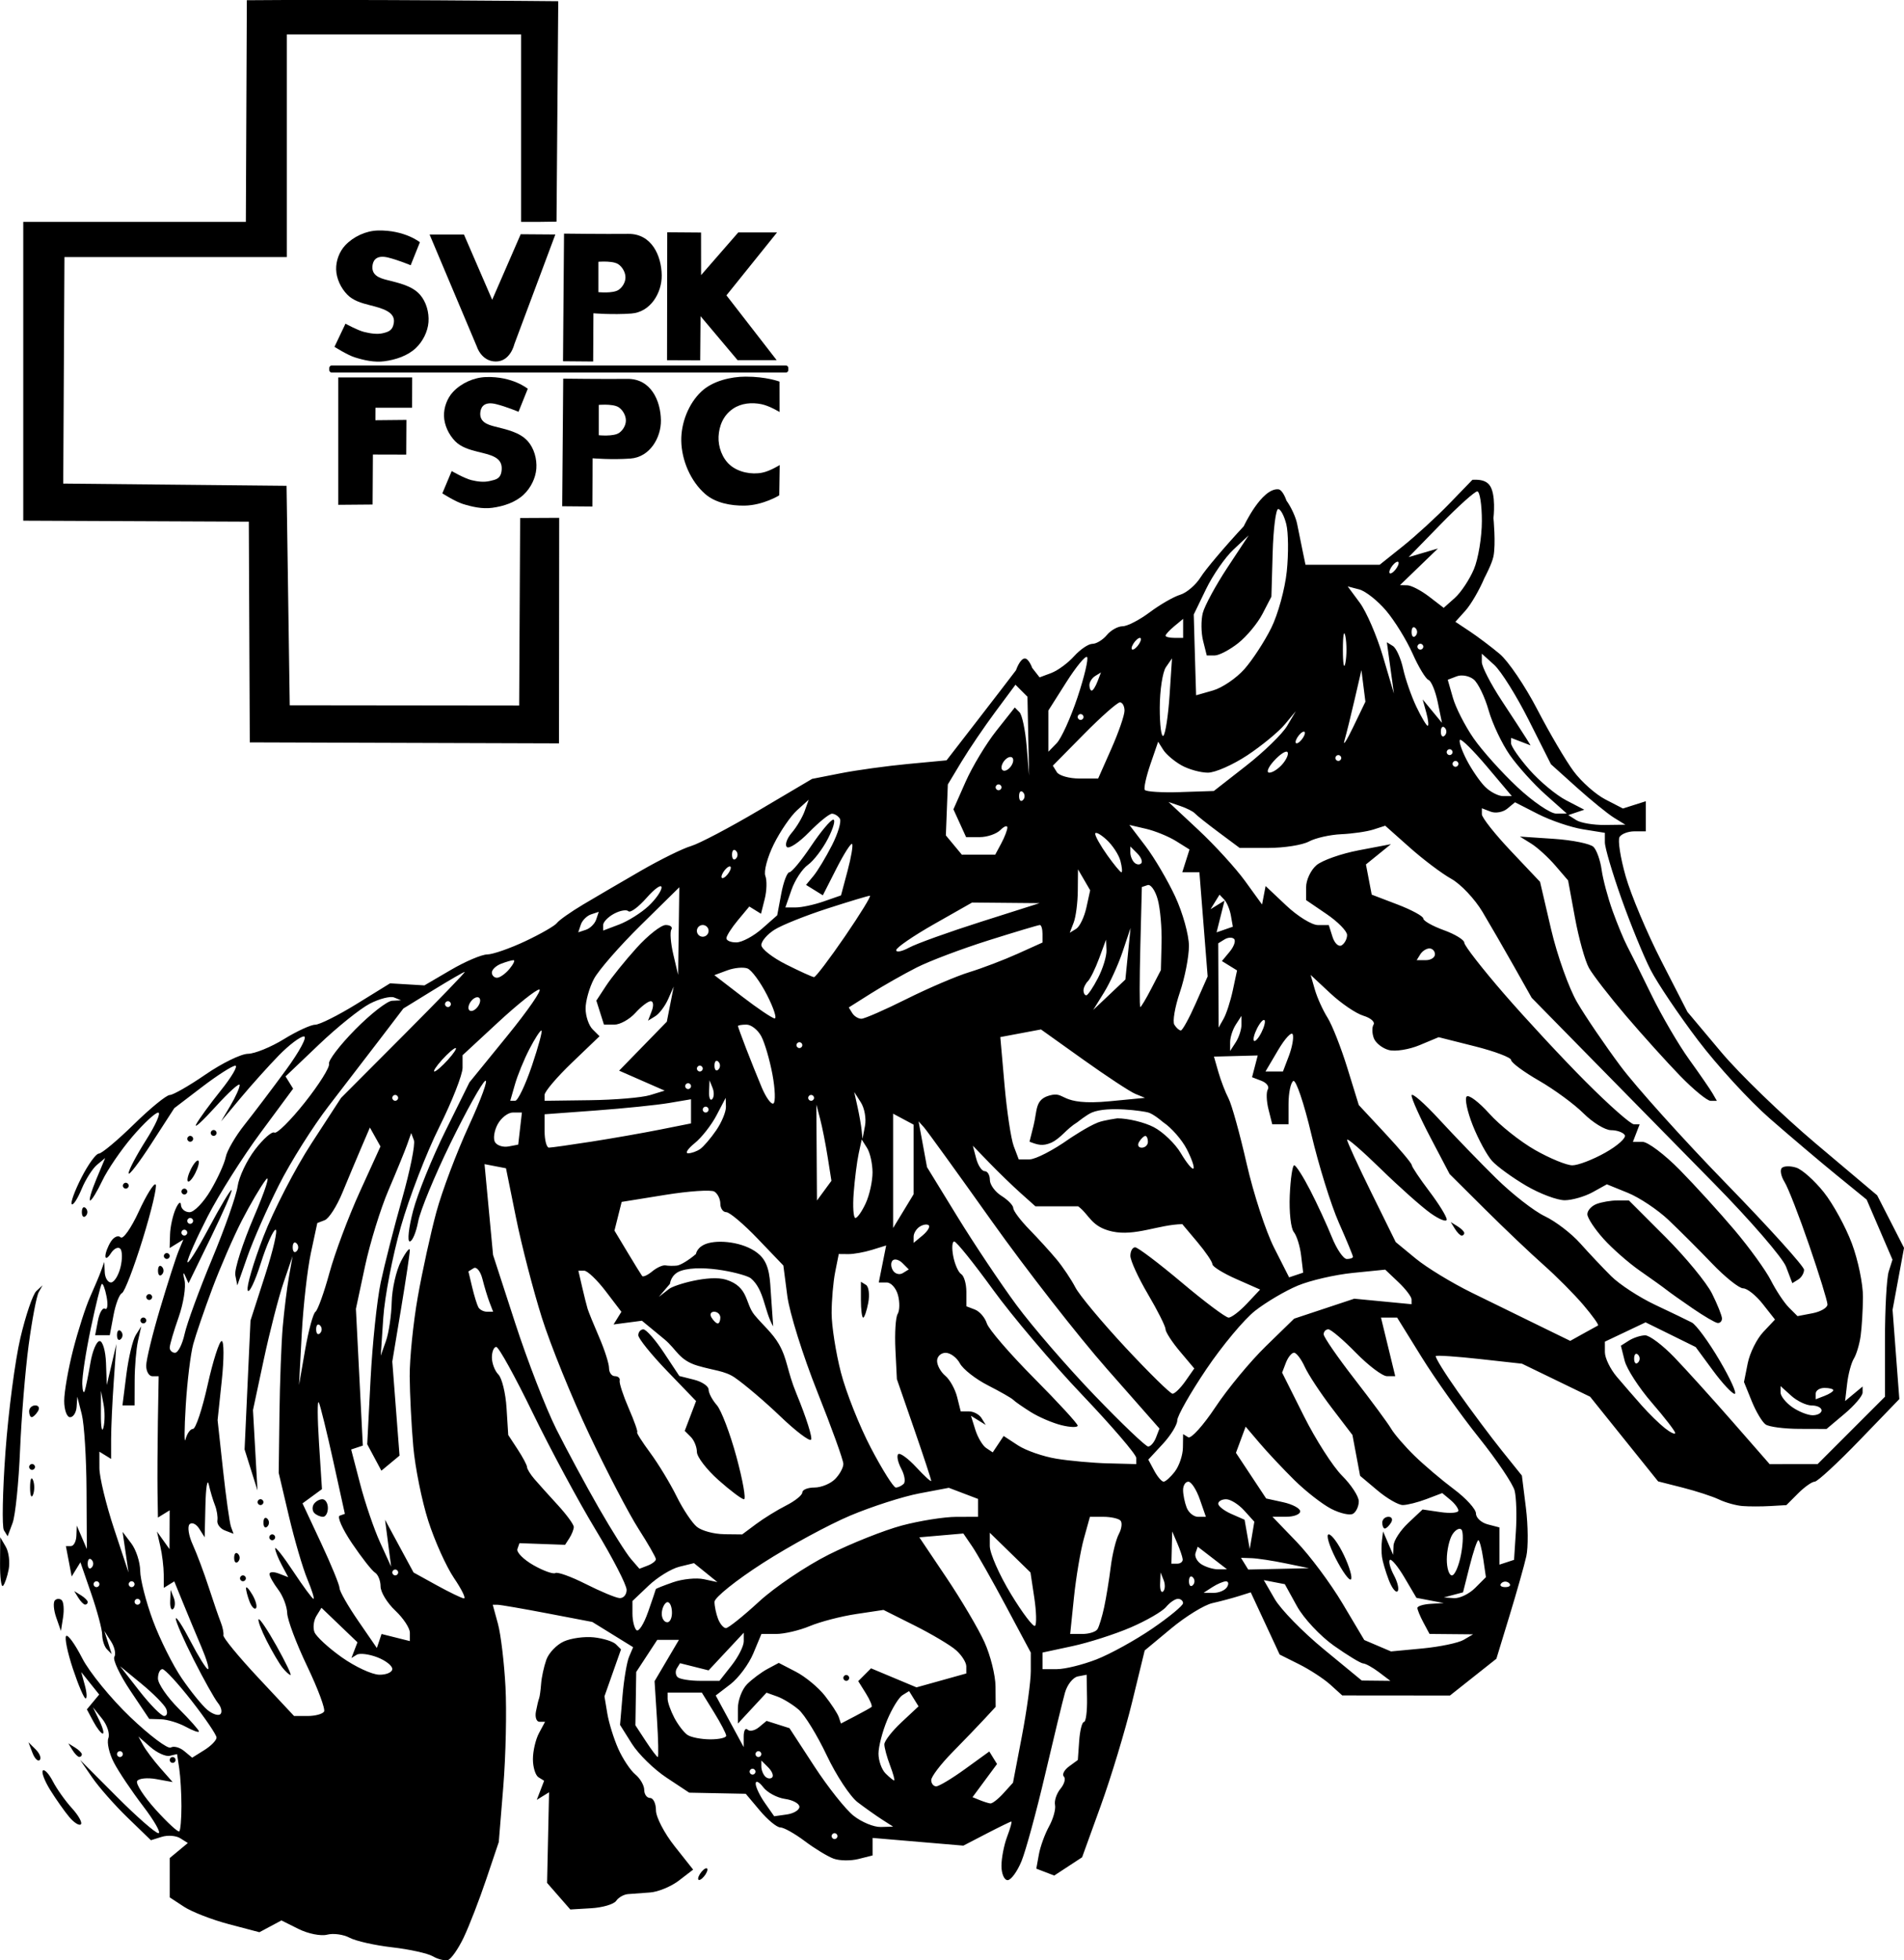 <?xml version="1.0" encoding="UTF-8" standalone="no"?>
<!-- Created with Inkscape (http://www.inkscape.org/) -->

<svg
   width="155.626mm"
   height="160.192mm"
   viewBox="0 0 155.626 160.192"
   version="1.1"
   id="svg1"
   xml:space="preserve"
   xmlns="http://www.w3.org/2000/svg"
   xmlns:svg="http://www.w3.org/2000/svg"><defs
     id="defs1" /><g
     id="layer1"
     transform="translate(-81.692,-314.826)"><g
       id="g1"><path
         style="fill:#000000;stroke-width:4.147"
         d="m 118.305,474.997 c -0.263,0.076 -0.818,-0.059 -1.233,-0.302 -0.415,-0.242 -1.91,-0.573 -3.322,-0.734 -1.412,-0.161 -2.98,-0.514 -3.484,-0.784 -0.504,-0.27 -1.33,-0.382 -1.836,-0.25 -0.506,0.132 -1.553,-0.076 -2.327,-0.462 l -1.408,-0.702 -0.9,0.482 -0.9,0.482 -2.499,-0.659 c -1.375,-0.362 -3.024,-1.003 -3.666,-1.424 l -1.167,-0.765 v -1.606 -1.606 l 0.741,-0.615 0.741,-0.615 -0.621,-0.391 c -0.342,-0.215 -1.021,-0.266 -1.509,-0.114 l -0.888,0.277 -1.905,-1.844 c -1.048,-1.014 -2.349,-2.49 -2.892,-3.28 l -0.987,-1.436 2.982,2.992 c 1.64,1.646 3.178,2.992 3.417,2.992 0.239,0 -0.327,-0.998 -1.258,-2.218 -0.931,-1.22 -2.006,-2.822 -2.387,-3.561 -0.382,-0.738 -0.583,-1.631 -0.448,-1.985 0.136,-0.353 -0.093,-1.067 -0.509,-1.586 l -0.755,-0.944 0.522,1.077 c 0.287,0.592 0.414,1.077 0.282,1.077 -0.132,0 -0.477,-0.445 -0.768,-0.988 l -0.529,-0.988 0.504,-0.607 0.504,-0.607 -0.735,-0.918 -0.735,-0.918 0.296,1.077 c 0.163,0.592 0.192,1.077 0.063,1.077 -0.128,0 -0.596,-1.091 -1.039,-2.425 -0.443,-1.334 -0.691,-2.54 -0.551,-2.68 0.14,-0.14 0.73,0.677 1.311,1.816 0.581,1.139 2.352,3.307 3.935,4.818 1.583,1.511 3.072,2.629 3.307,2.483 0.236,-0.146 0.725,-0.016 1.088,0.283 l 0.66,0.547 0.995,-0.621 c 0.547,-0.342 0.995,-0.801 0.995,-1.021 0,-0.22 -0.913,-1.568 -2.029,-2.997 -1.116,-1.429 -2.193,-2.597 -2.394,-2.597 -0.201,0 -0.365,0.345 -0.365,0.766 0,0.421 0.754,1.52 1.676,2.442 0.922,0.922 1.676,1.77 1.676,1.884 0,0.115 -0.485,-0.056 -1.077,-0.38 -0.593,-0.323 -1.507,-0.6 -2.033,-0.615 l -0.956,-0.029 -1.555,-2.324 c -0.855,-1.278 -1.437,-2.516 -1.293,-2.749 0.144,-0.234 0.021,-0.804 -0.278,-1.267 l -0.541,-0.842 0.301,0.943 0.301,0.943 -0.384,-0.388 c -0.211,-0.213 -0.388,-0.745 -0.392,-1.182 -0.004,-0.437 -0.407,-1.951 -0.895,-3.364 l -0.887,-2.569 -0.357,0.579 -0.357,0.579 -0.237,-1.241 -0.237,-1.241 h 0.412 c 0.227,0 0.428,-0.377 0.446,-0.838 l 0.033,-0.838 0.411,0.958 0.411,0.958 -0.025,-4.788 c -0.012,-2.633 -0.187,-5.434 -0.389,-6.224 l -0.365,-1.436 -0.057,0.838 c -0.033,0.461 -0.272,0.838 -0.535,0.838 -0.263,0 -0.479,-0.601 -0.479,-1.336 0,-0.735 0.33,-2.62 0.733,-4.189 0.403,-1.57 1.023,-3.5 1.378,-4.29 0.355,-0.79 0.762,-1.76 0.905,-2.155 l 0.26,-0.718 0.037,0.838 c 0.021,0.461 0.249,0.838 0.507,0.838 0.258,0 0.607,-0.549 0.776,-1.219 0.168,-0.671 0.16,-1.365 -0.016,-1.542 -0.178,-0.177 -0.523,-0.004 -0.768,0.382 -0.245,0.387 -0.445,0.489 -0.445,0.226 0,-0.263 0.2,-0.796 0.445,-1.183 0.245,-0.387 0.605,-0.545 0.799,-0.351 0.194,0.194 0.862,-0.753 1.484,-2.107 0.622,-1.353 1.242,-2.349 1.379,-2.212 0.136,0.136 -0.342,2.156 -1.064,4.487 -0.722,2.331 -1.483,4.308 -1.691,4.393 -0.209,0.085 -0.518,0.893 -0.687,1.795 l -0.308,1.641 H 90.068 89.469 l 0.228,-1.191 c 0.125,-0.655 0.387,-1.093 0.583,-0.972 0.195,0.121 0.251,-0.322 0.125,-0.983 -0.127,-0.661 -0.305,-1.128 -0.397,-1.036 -0.092,0.092 -0.496,1.731 -0.898,3.642 -0.402,1.912 -0.714,3.946 -0.693,4.522 0.021,0.575 0.111,0.831 0.2,0.567 0.089,-0.263 0.297,-1.287 0.463,-2.274 0.165,-0.988 0.506,-1.795 0.757,-1.795 0.251,0 0.485,0.808 0.52,1.795 l 0.063,1.795 0.393,-1.676 0.393,-1.676 -0.216,3.063 c -0.119,1.684 -0.216,3.798 -0.216,4.696 v 1.634 l -0.479,-0.296 -0.479,-0.296 0.002,1.345 c 0.002,0.74 0.538,2.961 1.191,4.936 l 1.189,3.591 -0.243,-1.659 -0.243,-1.659 0.712,0.941 c 0.391,0.518 0.719,1.526 0.727,2.24 0.007,0.714 0.478,2.546 1.043,4.07 0.565,1.524 1.625,3.645 2.354,4.714 0.729,1.068 1.672,2.23 2.096,2.582 0.424,0.352 0.903,0.506 1.066,0.343 0.163,-0.163 0.072,-0.571 -0.203,-0.906 -0.275,-0.336 -1.167,-1.929 -1.983,-3.542 -0.816,-1.613 -1.474,-3.121 -1.462,-3.352 0.012,-0.231 0.555,0.604 1.206,1.855 0.651,1.251 1.29,2.274 1.42,2.274 0.13,0 -0.107,-0.808 -0.527,-1.795 -0.42,-0.987 -1.092,-2.602 -1.494,-3.588 l -0.73,-1.792 -0.428,0.265 -0.428,0.265 -0.007,-1.105 c -0.004,-0.608 -0.13,-1.644 -0.281,-2.303 l -0.275,-1.197 0.513,0.718 0.513,0.718 0.007,-1.584 0.007,-1.584 -0.479,0.296 -0.479,0.296 -0.033,-2.063 c -0.016,-1.135 -0.004,-3.733 0.029,-5.774 l 0.064,-3.711 h -0.509 c -0.28,0 -0.509,-0.388 -0.509,-0.862 0,-0.474 0.511,-2.575 1.135,-4.668 0.624,-2.093 1.307,-4.218 1.518,-4.722 l 0.382,-0.916 -0.56,0.346 -0.56,0.346 0.033,-1.106 c 0.016,-0.608 0.219,-1.536 0.445,-2.063 0.226,-0.527 0.427,-0.688 0.445,-0.359 0.016,0.329 0.335,0.598 0.705,0.598 0.369,0 1.145,-0.803 1.724,-1.786 0.579,-0.982 1.134,-2.206 1.233,-2.72 0.099,-0.514 0.791,-1.703 1.538,-2.643 0.747,-0.94 2.267,-2.948 3.377,-4.462 1.111,-1.514 1.776,-2.753 1.478,-2.753 -0.298,0 -1.225,0.7 -2.059,1.556 -0.834,0.856 -2.237,2.418 -3.116,3.471 l -1.599,1.915 0.77,-1.3 c 0.423,-0.715 0.761,-1.469 0.749,-1.676 -0.012,-0.207 -0.898,0.594 -1.971,1.779 -1.073,1.185 -1.784,1.831 -1.581,1.436 0.203,-0.395 1.104,-1.634 2.003,-2.753 0.898,-1.119 1.435,-2.035 1.192,-2.035 -0.243,0 -1.464,0.781 -2.714,1.735 l -2.272,1.735 -1.867,2.888 c -1.027,1.588 -1.867,2.681 -1.867,2.429 0,-0.253 0.642,-1.471 1.426,-2.708 0.784,-1.237 1.232,-2.248 0.995,-2.248 -0.237,0 -1.188,0.884 -2.113,1.966 -0.925,1.081 -2.029,2.697 -2.454,3.591 -0.424,0.894 -0.872,1.625 -0.995,1.625 -0.123,0 0.103,-0.781 0.501,-1.734 l 0.725,-1.734 -0.667,0.553 c -0.367,0.304 -0.934,1.199 -1.262,1.989 -0.327,0.79 -0.688,1.342 -0.803,1.227 -0.114,-0.115 0.242,-1.091 0.792,-2.17 0.55,-1.079 1.19,-1.962 1.421,-1.962 0.231,0 1.521,-1.077 2.865,-2.394 1.345,-1.317 2.664,-2.394 2.933,-2.394 0.268,0 1.584,-0.754 2.924,-1.676 1.34,-0.922 2.897,-1.682 3.46,-1.691 0.563,-0.007 1.885,-0.546 2.939,-1.195 1.053,-0.649 2.206,-1.181 2.561,-1.182 0.355,-10e-4 1.878,-0.763 3.384,-1.692 l 2.738,-1.69 1.404,0.084 1.404,0.084 2.155,-1.261 c 1.185,-0.694 2.526,-1.264 2.98,-1.267 0.454,-0.004 1.854,-0.491 3.112,-1.083 1.258,-0.592 2.422,-1.262 2.587,-1.489 0.165,-0.226 1.134,-0.909 2.155,-1.517 1.02,-0.608 3.147,-1.851 4.727,-2.763 1.58,-0.911 3.411,-1.813 4.07,-2.004 0.658,-0.191 3.156,-1.505 5.549,-2.919 l 4.352,-2.572 2.351,-0.462 c 1.293,-0.254 3.766,-0.595 5.495,-0.758 l 3.145,-0.296 2.478,-3.203 c 1.363,-1.762 2.803,-3.634 3.199,-4.161 0,0 0.321,-0.954 0.721,-0.958 0.326,-0.001 0.603,0.771 0.603,0.771 l 0.603,0.771 0.953,-0.356 c 0.524,-0.196 1.364,-0.812 1.865,-1.37 0.502,-0.558 1.175,-1.014 1.497,-1.014 0.322,0 0.854,-0.323 1.181,-0.718 0.328,-0.395 0.907,-0.718 1.288,-0.718 0.38,0 1.377,-0.514 2.216,-1.141 0.838,-0.628 1.958,-1.273 2.488,-1.433 0.53,-0.16 1.284,-0.806 1.676,-1.435 0.391,-0.629 1.977,-2.503 3.524,-4.165 0,0 1.439,-3.102 2.812,-3.021 0.383,0.021 0.68,0.929 0.68,0.929 0.374,0.511 0.764,1.36 0.868,1.887 0.104,0.527 0.301,1.496 0.438,2.155 l 0.249,1.197 h 3.031 3.031 l 1.897,-1.515 c 1.043,-0.834 2.749,-2.396 3.79,-3.471 l 1.893,-1.956 c 0.581,-0.029 1.059,0.037 1.368,0.397 0.597,0.697 0.353,2.731 0.353,2.731 0,0 0.205,2.105 0,3.127 -0.125,0.624 -0.736,1.763 -0.736,1.763 -0.405,0.969 -1.105,2.173 -1.556,2.675 l -0.82,0.912 1.177,0.781 c 0.647,0.43 1.749,1.26 2.447,1.845 0.699,0.585 2.083,2.632 3.077,4.548 0.994,1.916 2.327,4.185 2.964,5.041 0.636,0.856 1.803,1.891 2.593,2.299 l 1.436,0.742 0.934,-0.297 0.934,-0.296 v 1.229 1.229 h -0.929 c -0.511,0 -1.058,0.208 -1.215,0.462 -0.157,0.254 0.071,1.709 0.506,3.232 0.435,1.523 1.749,4.636 2.918,6.918 l 2.127,4.148 2.749,3.273 c 1.512,1.8 5.001,5.172 7.753,7.493 l 5.004,4.22 1.097,2.146 1.098,2.146 -0.468,2.532 -0.468,2.532 0.276,3.647 0.276,3.647 -3.258,3.375 c -1.792,1.856 -3.438,3.375 -3.658,3.375 -0.22,0 -0.831,0.431 -1.358,0.958 l -0.958,0.958 -1.317,0.076 c -0.724,0.042 -1.748,0.041 -2.274,-10e-4 -0.527,-0.042 -1.388,-0.283 -1.915,-0.535 -0.527,-0.252 -1.862,-0.687 -2.967,-0.968 l -2.009,-0.51 -2.78,-3.46 -2.779,-3.46 -2.784,-1.349 -2.784,-1.349 -3.44,-0.381 c -1.892,-0.209 -3.513,-0.319 -3.602,-0.244 -0.09,0.075 0.724,1.392 1.808,2.927 1.084,1.534 2.703,3.701 3.598,4.815 l 1.627,2.025 0.329,2.634 c 0.181,1.449 0.196,3.231 0.033,3.96 -0.163,0.729 -0.779,2.911 -1.371,4.85 l -1.075,3.524 -1.897,1.503 -1.897,1.503 -4.403,-0.004 -4.403,-0.004 -0.968,-0.876 c -0.532,-0.482 -1.683,-1.233 -2.557,-1.67 l -1.589,-0.794 -1.182,-2.542 -1.182,-2.542 -0.973,0.306 c -0.535,0.169 -1.512,0.428 -2.17,0.577 -0.658,0.149 -2.171,1.08 -3.361,2.068 l -2.164,1.798 -1.033,4.237 c -0.568,2.33 -1.72,6.133 -2.558,8.451 l -1.525,4.214 -1.139,0.746 -1.139,0.746 -0.733,-0.281 -0.733,-0.281 0.211,-1.166 c 0.116,-0.641 0.49,-1.669 0.83,-2.285 0.34,-0.616 0.56,-1.405 0.489,-1.753 -0.071,-0.349 0.13,-0.946 0.447,-1.328 0.317,-0.382 0.441,-0.829 0.276,-0.994 -0.165,-0.165 0.025,-0.537 0.42,-0.827 l 0.721,-0.527 0.11,-1.554 c 0.06,-0.855 0.237,-1.555 0.393,-1.555 0.156,-5.3e-4 0.268,-0.869 0.25,-1.93 l -0.033,-1.929 -0.719,0.139 c -0.395,0.076 -0.869,0.675 -1.053,1.331 -0.184,0.656 -0.915,3.67 -1.624,6.698 -0.71,3.028 -1.576,6.206 -1.925,7.062 -0.349,0.856 -0.862,1.556 -1.138,1.556 -0.277,0 -0.503,-0.525 -0.503,-1.166 0,-0.641 0.21,-1.718 0.467,-2.394 0.257,-0.676 0.41,-1.228 0.34,-1.228 -0.069,0 -0.98,0.443 -2.023,0.984 l -1.897,0.984 -3.711,-0.315 -3.711,-0.315 v 0.716 0.716 l -1.159,0.291 c -0.637,0.16 -1.553,0.146 -2.035,-0.033 -0.482,-0.178 -1.543,-0.824 -2.357,-1.436 -0.815,-0.612 -1.711,-1.113 -1.992,-1.113 -0.281,0 -1.031,-0.618 -1.667,-1.374 l -1.156,-1.374 -2.31,-0.046 -2.31,-0.046 -1.862,-1.232 c -1.024,-0.678 -2.296,-1.924 -2.827,-2.769 l -0.966,-1.537 0.204,-2.394 c 0.112,-1.317 0.353,-2.745 0.535,-3.175 l 0.331,-0.781 -1.668,-1.031 -1.668,-1.031 -3.671,-0.702 c -2.019,-0.386 -3.85,-0.702 -4.069,-0.702 h -0.398 l 0.425,1.556 c 0.234,0.856 0.511,3.172 0.616,5.147 0.105,1.975 0.025,5.638 -0.178,8.139 l -0.37,4.548 -1.031,3.059 c -0.567,1.682 -1.396,3.821 -1.842,4.753 -0.446,0.932 -1.026,1.757 -1.289,1.834 z m 31.6,-9.885 c 0.132,0 0.239,-0.108 0.239,-0.239 0,-0.132 -0.108,-0.239 -0.239,-0.239 -0.132,0 -0.239,0.108 -0.239,0.239 0,0.132 0.108,0.239 0.239,0.239 z m -53.557,-0.626 c 0.095,-0.095 0.173,-1.016 0.174,-2.047 6.23e-4,-1.031 -0.08,-2.414 -0.178,-3.072 l -0.179,-1.197 -0.6,0.14 c -0.33,0.077 -1.041,-0.246 -1.58,-0.718 l -0.98,-0.858 0.393,0.718 c 0.216,0.395 0.846,1.232 1.399,1.861 l 1.006,1.143 -1.328,-0.241 c -0.73,-0.132 -1.438,-0.063 -1.572,0.154 -0.135,0.217 0.547,1.271 1.515,2.342 0.968,1.071 1.837,1.87 1.932,1.775 z m -0.546,-5.598 c -0.132,0 -0.239,-0.108 -0.239,-0.239 0,-0.132 0.108,-0.239 0.239,-0.239 0.132,0 0.239,0.108 0.239,0.239 0,0.132 -0.108,0.239 -0.239,0.239 z m 57.878,5.239 1.013,-0.029 -0.89,-0.57 c -0.489,-0.314 -1.392,-0.953 -2.006,-1.42 -0.614,-0.467 -1.751,-2.191 -2.527,-3.83 -0.776,-1.639 -1.812,-3.325 -2.303,-3.746 -0.491,-0.421 -1.282,-0.904 -1.758,-1.073 l -0.865,-0.308 -1.17,1.262 -1.17,1.262 v -1.233 c 0,-0.678 0.34,-1.573 0.755,-1.988 0.416,-0.416 1.168,-0.976 1.671,-1.246 l 0.916,-0.49 1.398,0.723 c 0.769,0.398 1.834,1.277 2.366,1.954 0.532,0.677 1.046,1.466 1.142,1.754 l 0.175,0.523 1.174,-0.612 c 0.646,-0.337 1.243,-0.67 1.327,-0.74 0.084,-0.071 -0.126,-0.574 -0.467,-1.12 l -0.62,-0.992 0.523,-0.523 0.524,-0.524 1.858,0.778 1.858,0.778 2.035,-0.568 2.035,-0.568 v -0.582 c 0,-0.32 -0.377,-0.914 -0.838,-1.32 -0.461,-0.406 -1.984,-1.312 -3.384,-2.014 l -2.546,-1.276 -2.234,0.335 c -1.229,0.184 -2.931,0.626 -3.783,0.982 -0.852,0.356 -2.091,0.647 -2.755,0.647 h -1.206 l -0.665,1.593 c -0.366,0.876 -1.207,2.007 -1.868,2.514 l -1.202,0.921 1.143,2.11 1.143,2.11 v -0.873 c 0,-0.48 0.142,-0.732 0.315,-0.558 0.173,0.173 0.594,0.084 0.935,-0.199 l 0.62,-0.514 0.936,0.297 0.936,0.297 2.028,3.113 c 1.116,1.712 2.565,3.536 3.221,4.052 0.656,0.516 1.648,0.925 2.205,0.91 z M 150.863,452.184 c -0.132,0 -0.239,-0.108 -0.239,-0.239 0,-0.132 0.108,-0.239 0.239,-0.239 0.132,0 0.239,0.108 0.239,0.239 0,0.132 -0.108,0.239 -0.239,0.239 z m -4.861,10.92 c 0.567,-0.081 1.031,-0.362 1.031,-0.626 0,-0.263 -0.53,-0.554 -1.178,-0.645 -0.648,-0.091 -1.449,-0.522 -1.78,-0.958 -0.331,-0.435 -0.609,-0.57 -0.617,-0.299 -0.007,0.27 0.329,0.983 0.749,1.583 l 0.764,1.091 z m 16.637,-0.903 c 0.157,0.021 0.637,-0.351 1.068,-0.827 l 0.783,-0.865 0.728,-3.803 c 0.4,-2.092 0.728,-4.484 0.728,-5.316 l 8e-5,-1.513 -2.035,-3.81 c -1.119,-2.096 -2.359,-4.286 -2.756,-4.867 l -0.721,-1.057 -1.8,0.156 -1.8,0.156 2.212,3.292 c 1.217,1.81 2.616,4.18 3.109,5.267 0.493,1.086 0.902,2.722 0.907,3.634 l 0.012,1.659 -0.901,0.974 c -0.495,0.536 -1.68,1.768 -2.633,2.738 -0.953,0.97 -1.733,1.993 -1.733,2.274 0,0.281 0.183,0.511 0.407,0.511 0.224,0 1.292,-0.641 2.373,-1.424 l 1.966,-1.424 0.316,0.512 0.316,0.512 -1.002,1.355 -1.002,1.355 0.586,0.238 c 0.323,0.131 0.715,0.254 0.871,0.275 z m -17.832,-2.125 c 0.136,-0.136 -0.007,-0.502 -0.319,-0.814 l -0.567,-0.567 v 0.495 c 0,0.272 0.143,0.638 0.319,0.814 0.176,0.176 0.431,0.208 0.567,0.072 z m 9.971,0.248 c 0.072,0 -0.078,-0.553 -0.335,-1.228 -0.257,-0.675 -0.467,-1.451 -0.467,-1.723 0,-0.272 0.629,-1.082 1.397,-1.8 l 1.397,-1.305 -0.386,-0.624 -0.386,-0.624 -0.54,0.333 c -0.297,0.183 -0.859,1.099 -1.25,2.035 -0.391,0.936 -0.711,2.171 -0.711,2.744 0,0.573 0.258,1.301 0.575,1.617 0.316,0.316 0.634,0.575 0.706,0.575 z m -11.575,-0.479 c 0.132,0 0.239,-0.108 0.239,-0.239 0,-0.132 -0.108,-0.239 -0.239,-0.239 -0.132,0 -0.239,0.108 -0.239,0.239 0,0.132 0.108,0.239 0.239,0.239 z m -51.709,-1.436 c 0.132,0 0.239,-0.108 0.239,-0.239 0,-0.131 -0.108,-0.239 -0.239,-0.239 -0.132,0 -0.239,0.108 -0.239,0.239 0,0.132 0.108,0.239 0.239,0.239 z m 43.963,0 c 0.072,0 0.043,-1.395 -0.066,-3.099 l -0.197,-3.099 0.996,-1.689 0.996,-1.689 h -0.886 -0.886 l -0.86,1.313 -0.86,1.313 -0.033,2.178 -0.033,2.178 0.849,1.297 c 0.467,0.713 0.908,1.297 0.98,1.297 z m 8.225,0 c 0.132,0 0.239,-0.108 0.239,-0.239 0,-0.131 -0.108,-0.239 -0.239,-0.239 -0.132,0 -0.239,0.108 -0.239,0.239 0,0.132 0.108,0.239 0.239,0.239 z m -3.95,-1.444 c 0.724,0.004 1.317,-0.129 1.317,-0.295 0,-0.166 -0.449,-1.028 -0.997,-1.915 l -0.997,-1.613 h -1.397 -1.397 v 0.51 c 0,0.281 0.248,0.981 0.55,1.556 0.303,0.575 0.788,1.204 1.077,1.398 0.29,0.194 1.119,0.355 1.843,0.359 z m -44.622,-1.908 c 0.233,0 0.304,-0.269 0.158,-0.598 -0.146,-0.329 -1.052,-1.245 -2.014,-2.035 l -1.748,-1.436 1.59,2.035 c 0.875,1.119 1.781,2.035 2.014,2.035 z m 11.732,0 c 0.613,0 1.214,-0.162 1.337,-0.36 0.123,-0.198 -0.499,-1.868 -1.381,-3.711 -0.882,-1.843 -1.616,-3.794 -1.631,-4.336 -0.016,-0.542 -0.344,-1.404 -0.73,-1.915 -0.387,-0.511 -0.71,-1.084 -0.718,-1.273 -0.007,-0.189 0.333,-0.21 0.759,-0.047 l 0.774,0.297 -0.534,-0.999 c -0.294,-0.549 -0.534,-1.157 -0.534,-1.352 0,-0.194 0.667,0.653 1.481,1.884 0.815,1.23 1.558,2.237 1.651,2.237 0.093,0 -0.133,-0.725 -0.504,-1.612 -0.37,-0.887 -1.048,-3.203 -1.507,-5.147 l -0.833,-3.535 0.061,-4.788 c 0.033,-2.633 0.156,-5.865 0.272,-7.182 0.116,-1.317 0.344,-3.148 0.507,-4.07 l 0.296,-1.676 -0.735,2.155 c -0.404,1.185 -1.133,4.017 -1.619,6.293 l -0.884,4.138 0.184,3.283 0.184,3.283 -0.528,-1.676 -0.527,-1.676 0.242,-5.267 0.242,-5.267 1.197,-3.711 c 0.658,-2.041 1.044,-3.711 0.857,-3.711 -0.187,0 -0.735,1.239 -1.217,2.753 -0.482,1.514 -0.963,2.505 -1.069,2.202 -0.106,-0.303 0.477,-2.287 1.295,-4.409 0.818,-2.122 2.579,-5.536 3.913,-7.588 l 2.426,-3.73 5.133,-5.147 c 2.823,-2.831 5.062,-5.147 4.976,-5.147 -0.087,0 -1.251,0.673 -2.587,1.495 l -2.429,1.495 -1.873,2.455 c -1.03,1.35 -2.929,3.824 -4.22,5.497 -1.291,1.673 -3.124,4.582 -4.073,6.464 -0.949,1.882 -2.104,4.499 -2.567,5.816 l -0.841,2.394 -0.162,-0.835 c -0.089,-0.459 0.6,-2.614 1.531,-4.788 0.931,-2.174 1.36,-3.522 0.954,-2.996 -0.406,0.527 -1.291,2.035 -1.967,3.352 -0.675,1.317 -1.752,3.794 -2.393,5.506 -0.641,1.712 -1.343,3.759 -1.561,4.548 -0.218,0.79 -0.495,3.052 -0.616,5.027 -0.121,1.975 -0.127,3.214 -0.012,2.753 0.115,-0.461 0.388,-0.838 0.605,-0.838 0.218,0 0.755,-1.616 1.195,-3.591 0.439,-1.975 0.957,-3.591 1.15,-3.591 0.193,0 0.197,1.454 0.007,3.232 l -0.342,3.232 0.444,4.07 c 0.244,2.238 0.537,4.328 0.651,4.644 l 0.208,0.574 -0.702,-0.27 c -0.386,-0.148 -0.664,-0.514 -0.618,-0.814 0.046,-0.299 -0.045,-0.867 -0.203,-1.262 -0.158,-0.395 -0.382,-1.149 -0.499,-1.676 -0.117,-0.527 -0.24,0.227 -0.275,1.676 l -0.063,2.633 -0.445,-0.704 c -0.245,-0.387 -0.6,-0.55 -0.789,-0.361 -0.189,0.189 -0.072,0.937 0.259,1.662 0.331,0.725 0.917,2.288 1.302,3.473 0.385,1.185 0.83,2.478 0.988,2.873 0.158,0.395 0.255,0.874 0.216,1.064 -0.041,0.19 1.244,1.752 2.852,3.471 l 2.923,3.125 z m -1.404,-3.352 c -0.1,0 -0.396,-0.269 -0.658,-0.598 -0.263,-0.329 -0.844,-1.319 -1.291,-2.199 -0.447,-0.88 -0.743,-1.671 -0.657,-1.757 0.086,-0.086 0.748,0.904 1.472,2.199 0.723,1.295 1.234,2.355 1.134,2.355 z m -2.828,-5.45 c -0.123,0.123 -0.358,-0.126 -0.523,-0.554 -0.164,-0.428 -0.292,-0.922 -0.284,-1.098 0.007,-0.176 0.243,0.073 0.523,0.554 0.28,0.481 0.407,0.975 0.284,1.098 z m -1.061,-2.211 c -0.132,0 -0.239,-0.108 -0.239,-0.239 0,-0.132 0.108,-0.239 0.239,-0.239 0.132,0 0.239,0.108 0.239,0.239 0,0.132 -0.108,0.239 -0.239,0.239 z m -0.399,-1.596 c -0.176,0.176 -0.319,0.033 -0.319,-0.319 0,-0.351 0.143,-0.495 0.319,-0.319 0.175,0.176 0.175,0.463 0,0.638 z m 2.793,-1.756 c -0.132,0 -0.239,-0.108 -0.239,-0.239 0,-0.132 0.108,-0.239 0.239,-0.239 0.132,0 0.239,0.108 0.239,0.239 0,0.132 -0.108,0.239 -0.239,0.239 z m -0.399,-1.117 c -0.175,0.176 -0.319,0.033 -0.319,-0.319 0,-0.351 0.143,-0.495 0.319,-0.319 0.175,0.176 0.175,0.463 0,0.638 z m -0.559,-1.756 c -0.132,0 -0.239,-0.108 -0.239,-0.239 0,-0.132 0.108,-0.239 0.239,-0.239 0.132,0 0.239,0.108 0.239,0.239 0,0.132 -0.108,0.239 -0.239,0.239 z m 35.954,14.364 h 1.561 l 0.992,-1.262 c 0.546,-0.694 0.992,-1.578 0.992,-1.966 v -0.704 l -1.437,1.539 -1.437,1.539 -1.167,-0.293 -1.167,-0.293 -0.256,0.414 c -0.141,0.228 -0.118,0.552 0.051,0.72 0.168,0.168 1.009,0.306 1.867,0.306 z m 55.227,-0.012 1.169,0.012 -0.929,-0.703 c -0.511,-0.386 -1.093,-0.71 -1.293,-0.718 -0.2,-0.007 -1.277,-0.661 -2.394,-1.45 -1.117,-0.789 -2.476,-2.244 -3.02,-3.231 l -0.989,-1.796 -0.86,-0.166 -0.86,-0.165 0.892,1.541 c 0.49,0.847 2.292,2.693 4.004,4.102 l 3.112,2.562 z m -81.486,-0.487 c 0.592,0.012 1.077,-0.199 1.077,-0.469 0,-0.27 -0.557,-0.702 -1.237,-0.961 -0.68,-0.259 -1.432,-0.35 -1.67,-0.203 l -0.433,0.267 0.246,-0.642 0.246,-0.642 -1.471,-1.41 -1.471,-1.41 -0.412,0.666 c -0.226,0.367 -0.299,0.961 -0.161,1.321 0.138,0.36 1.142,1.286 2.23,2.057 1.088,0.771 2.464,1.412 3.056,1.424 z m 55.41,-0.457 c 0.653,0 2.107,-0.359 3.232,-0.798 1.124,-0.439 3.173,-1.57 4.553,-2.514 1.379,-0.943 2.511,-1.877 2.514,-2.074 0.004,-0.197 -0.183,-0.359 -0.415,-0.359 -0.231,0 -0.669,0.299 -0.973,0.666 -0.304,0.366 -1.606,1.119 -2.893,1.673 -1.287,0.554 -3.435,1.242 -4.773,1.529 l -2.432,0.522 v 0.678 0.679 z m 29.878,-1.691 c 1.417,-0.136 2.925,-0.452 3.352,-0.7 l 0.775,-0.453 -1.779,-0.016 -1.779,-0.016 -0.496,-0.926 c -0.272,-0.509 -0.496,-1.048 -0.496,-1.197 0,-0.149 0.485,-0.3 1.077,-0.336 l 1.077,-0.065 -1.116,-0.213 -1.116,-0.213 -0.978,-1.658 c -0.538,-0.912 -1.077,-1.559 -1.197,-1.439 -0.12,0.12 0.033,0.687 0.338,1.258 0.306,0.572 0.437,1.159 0.292,1.304 -0.146,0.146 -0.471,-0.276 -0.722,-0.938 -0.251,-0.661 -0.499,-1.499 -0.549,-1.862 -0.051,-0.362 -0.051,-0.982 -0.001,-1.377 l 0.09,-0.718 0.411,0.958 0.411,0.958 0.033,-0.754 c 0.016,-0.415 0.56,-1.249 1.204,-1.854 l 1.17,-1.099 1.463,0.215 c 0.805,0.118 1.463,0.063 1.463,-0.122 0,-0.185 -0.297,-0.584 -0.66,-0.885 l -0.66,-0.548 -1.286,0.489 c -0.708,0.269 -1.579,0.489 -1.937,0.489 -0.357,0 -1.289,-0.537 -2.07,-1.194 l -1.419,-1.194 -0.313,-1.668 -0.313,-1.668 -1.686,-2.209 c -0.927,-1.215 -1.923,-2.728 -2.212,-3.362 -0.289,-0.634 -0.683,-1.153 -0.876,-1.153 -0.193,0 -0.491,0.366 -0.663,0.813 l -0.312,0.813 1.767,3.529 c 0.972,1.941 2.382,4.144 3.134,4.895 0.751,0.751 1.366,1.693 1.366,2.093 0,0.4 -0.209,0.856 -0.465,1.014 -0.255,0.158 -1.064,-0.025 -1.795,-0.403 -0.732,-0.379 -2.085,-1.435 -3.006,-2.345 -0.922,-0.91 -2.195,-2.265 -2.829,-3.011 l -1.153,-1.356 -0.396,1.07 -0.396,1.07 1.235,1.865 1.234,1.865 1.391,0.306 c 0.765,0.168 1.391,0.504 1.391,0.746 0,0.242 -0.51,0.441 -1.134,0.441 h -1.134 l 1.972,2.046 c 1.085,1.125 2.773,3.392 3.753,5.037 l 1.781,2.991 1.092,0.466 1.092,0.466 z m -5.854,-5.645 c -0.136,0.136 -0.697,-0.636 -1.248,-1.715 -0.55,-1.079 -0.805,-1.962 -0.567,-1.962 0.239,0 0.8,0.772 1.248,1.715 0.448,0.943 0.703,1.826 0.567,1.962 z m 2.77,-4.155 c -0.116,0 -0.211,-0.216 -0.211,-0.479 0,-0.263 0.228,-0.479 0.507,-0.479 0.279,0 0.374,0.215 0.211,0.479 -0.163,0.263 -0.391,0.479 -0.507,0.479 z m -82.196,9.192 0.191,-0.573 1.157,0.29 1.157,0.29 v -0.687 c 0,-0.378 -0.539,-1.193 -1.197,-1.811 -0.658,-0.618 -1.197,-1.505 -1.197,-1.97 0,-0.465 -0.204,-0.972 -0.453,-1.126 -0.249,-0.154 -1.095,-1.231 -1.88,-2.394 -0.785,-1.163 -1.237,-2.18 -1.006,-2.262 l 0.421,-0.148 -0.949,-4.309 c -0.522,-2.37 -1.052,-4.525 -1.178,-4.788 -0.126,-0.263 -0.12,1.221 0.012,3.299 l 0.243,3.778 -0.795,0.582 -0.795,0.582 1.514,3.235 c 0.833,1.779 1.514,3.442 1.514,3.694 0,0.252 0.686,1.456 1.525,2.674 l 1.524,2.216 z m -4.596,-10.15 c -0.219,0 -0.537,-0.138 -0.705,-0.306 -0.168,-0.168 -0.192,-0.492 -0.051,-0.718 0.14,-0.227 0.457,-0.412 0.705,-0.412 0.248,0 0.451,0.323 0.451,0.718 0,0.395 -0.18,0.718 -0.399,0.718 z m 26.57,7.785 c 0.345,-0.99 0.63,-1.833 0.634,-1.873 0.004,-0.041 0.639,-0.293 1.411,-0.562 0.772,-0.269 1.903,-0.382 2.514,-0.251 l 1.11,0.238 -0.958,-0.775 -0.958,-0.775 -1.197,0.295 c -0.658,0.162 -1.789,0.858 -2.514,1.547 l -1.317,1.252 v 1.028 c 0,0.565 0.146,1.173 0.323,1.351 0.178,0.178 0.606,-0.486 0.95,-1.476 z m 35.498,1.791 c 0.548,0 1.105,-0.177 1.238,-0.393 0.133,-0.216 0.379,-1.024 0.545,-1.795 0.166,-0.772 0.408,-2.253 0.537,-3.292 0.129,-1.039 0.428,-2.25 0.664,-2.69 0.236,-0.441 0.293,-0.937 0.127,-1.103 -0.166,-0.166 -0.795,-0.302 -1.397,-0.302 h -1.095 l -0.498,1.795 c -0.274,0.988 -0.637,3.142 -0.807,4.788 l -0.309,2.992 z m -29.133,-0.479 c 0.195,0 1.411,-0.973 2.702,-2.162 1.291,-1.189 3.855,-2.918 5.699,-3.843 1.843,-0.924 4.537,-1.996 5.985,-2.381 1.448,-0.385 3.441,-0.702 4.429,-0.706 l 1.795,-0.004 v -0.73 -0.73 l -1.196,-0.455 -1.196,-0.455 -2.42,0.459 c -1.331,0.253 -3.863,1.066 -5.627,1.808 -1.763,0.742 -4.984,2.489 -7.156,3.884 -2.172,1.394 -3.95,2.82 -3.95,3.168 0,0.348 0.131,0.974 0.291,1.39 0.16,0.417 0.45,0.757 0.645,0.757 z m 25.268,-0.189 c 0.135,-0.135 0.106,-1.171 -0.065,-2.302 l -0.31,-2.057 -1.663,-1.623 -1.663,-1.623 v 1.082 c 0,0.595 0.777,2.362 1.728,3.926 0.95,1.564 1.838,2.733 1.973,2.598 z m -30.063,-0.289 c 0.247,0 0.418,-0.416 0.379,-0.924 -0.037,-0.508 -0.241,-0.819 -0.449,-0.69 -0.209,0.129 -0.379,0.545 -0.379,0.924 0,0.379 0.202,0.69 0.449,0.69 z m -43.301,-1.436 c 0.132,0 0.239,-0.108 0.239,-0.239 0,-0.132 -0.108,-0.239 -0.239,-0.239 -0.132,0 -0.239,0.108 -0.239,0.239 0,0.132 0.108,0.239 0.239,0.239 z m 26.678,-0.517 c 0.189,0.021 -0.173,-0.724 -0.805,-1.655 -0.632,-0.932 -1.579,-3.032 -2.104,-4.668 -0.525,-1.636 -1.077,-4.375 -1.228,-6.086 -0.151,-1.712 -0.282,-4.297 -0.292,-5.745 -0.007,-1.448 0.287,-4.359 0.659,-6.469 0.372,-2.11 1.056,-5.234 1.519,-6.942 0.463,-1.709 1.662,-4.89 2.665,-7.07 1.003,-2.18 1.601,-3.825 1.329,-3.657 -0.272,0.168 -1.548,2.46 -2.836,5.093 -1.288,2.633 -2.478,5.518 -2.646,6.41 -0.168,0.892 -0.476,1.622 -0.687,1.622 -0.21,0 -0.085,-1.131 0.277,-2.514 0.363,-1.383 1.547,-4.307 2.631,-6.5 l 1.971,-3.986 3.088,-3.794 c 1.699,-2.087 2.877,-3.794 2.62,-3.794 -0.258,0 -1.774,1.208 -3.369,2.685 l -2.9,2.685 v 1.025 c 0,0.564 -0.86,2.749 -1.91,4.856 -1.051,2.107 -2.462,5.77 -3.136,8.14 -0.674,2.37 -1.32,5.71 -1.434,7.421 l -0.208,3.112 0.424,-1.197 c 0.233,-0.658 0.446,-2.088 0.472,-3.177 0.025,-1.089 0.369,-2.597 0.763,-3.352 0.394,-0.754 0.716,-1.156 0.716,-0.893 6.3e-4,0.263 -0.321,2.418 -0.715,4.788 l -0.716,4.309 0.296,3.844 0.296,3.844 -0.742,0.616 -0.742,0.616 -0.579,-1.081 -0.579,-1.081 0.273,-5.293 c 0.15,-2.911 0.524,-6.478 0.831,-7.927 0.307,-1.448 1.092,-4.523 1.746,-6.832 0.653,-2.309 1.089,-4.464 0.967,-4.788 l -0.221,-0.589 -0.339,0.958 c -0.187,0.527 -0.869,2.194 -1.517,3.706 -0.648,1.512 -1.512,4.313 -1.921,6.224 l -0.743,3.476 0.283,5.588 0.283,5.588 -0.477,0.159 -0.477,0.159 0.735,2.82 c 0.404,1.551 1.139,3.705 1.634,4.786 l 0.899,1.966 -0.249,-1.915 -0.249,-1.915 1.165,2.155 1.165,2.155 1.883,1.039 c 1.036,0.571 2.038,1.056 2.228,1.077 z m 12.702,-0.025 c 0.329,0.037 0.599,-0.265 0.599,-0.668 0,-0.403 -1.138,-2.611 -2.53,-4.908 -1.391,-2.296 -3.708,-6.599 -5.147,-9.561 -1.439,-2.962 -2.779,-5.386 -2.976,-5.386 -0.197,-4.1e-4 -0.359,0.387 -0.359,0.861 0,0.474 0.238,1.1 0.529,1.391 0.291,0.291 0.592,1.523 0.668,2.737 l 0.139,2.208 0.768,1.172 c 0.422,0.645 0.768,1.296 0.768,1.448 0,0.152 0.27,0.59 0.598,0.974 0.329,0.384 1.191,1.342 1.915,2.13 0.724,0.788 1.313,1.596 1.309,1.796 -0.004,0.2 -0.166,0.609 -0.359,0.909 l -0.352,0.546 -1.865,-0.067 -1.865,-0.067 -0.166,0.479 c -0.091,0.263 0.498,0.857 1.309,1.319 0.812,0.462 1.619,0.751 1.794,0.643 0.175,-0.108 1.287,0.292 2.471,0.891 1.184,0.598 2.422,1.117 2.751,1.152 z m 68.227,0.007 c 0.461,0.029 1.236,-0.343 1.723,-0.83 l 0.885,-0.885 -0.221,-1.509 c -0.122,-0.83 -0.301,-1.509 -0.4,-1.509 -0.098,0 -0.419,0.958 -0.714,2.129 l -0.536,2.129 -0.787,0.209 -0.787,0.209 z m -23.77,-0.553 c 0.159,-0.159 0.176,-0.572 0.037,-0.918 l -0.251,-0.628 -0.037,0.918 c -0.021,0.505 0.092,0.787 0.251,0.628 z m 4.111,0.122 c 0.445,0.004 0.943,-0.208 1.105,-0.471 0.163,-0.263 0.121,-0.475 -0.092,-0.471 -0.213,0.004 -0.711,0.216 -1.105,0.471 l -0.718,0.464 z M 89.578,444.524 c 0.132,0 0.239,-0.108 0.239,-0.239 0,-0.132 -0.108,-0.239 -0.239,-0.239 -0.132,0 -0.239,0.108 -0.239,0.239 0,0.132 0.108,0.239 0.239,0.239 z m 2.873,0 c 0.132,0 0.239,-0.108 0.239,-0.239 0,-0.132 -0.108,-0.239 -0.239,-0.239 -0.132,0 -0.239,0.108 -0.239,0.239 0,0.132 0.108,0.239 0.239,0.239 z m 86.741,-0.16 c 0.175,-0.175 0.175,-0.463 0,-0.638 -0.176,-0.176 -0.319,-0.033 -0.319,0.319 0,0.351 0.143,0.495 0.319,0.319 z m 25.535,0.16 c 0.351,0 0.495,-0.143 0.319,-0.319 -0.176,-0.175 -0.463,-0.175 -0.638,0 -0.175,0.176 -0.033,0.319 0.319,0.319 z m -90.73,-0.958 c 0.132,0 0.239,-0.108 0.239,-0.239 0,-0.132 -0.108,-0.239 -0.239,-0.239 -0.132,0 -0.239,0.108 -0.239,0.239 0,0.131 0.108,0.239 0.239,0.239 z m 86.368,0 c 0.234,0 0.571,-0.776 0.749,-1.725 0.178,-0.949 0.19,-1.858 0.029,-2.021 -0.163,-0.163 -0.497,0.021 -0.742,0.408 -0.245,0.387 -0.449,1.297 -0.453,2.021 -0.004,0.724 0.184,1.317 0.418,1.317 z M 89.179,442.929 c 0.176,-0.176 0.176,-0.463 0,-0.638 -0.175,-0.175 -0.319,-0.033 -0.319,0.319 0,0.351 0.143,0.495 0.319,0.319 z m 45.45,-0.163 c 0.37,-0.142 0.673,-0.378 0.673,-0.524 0,-0.146 -0.64,-1.263 -1.422,-2.482 -0.782,-1.219 -2.591,-4.685 -4.02,-7.703 -1.429,-3.017 -3.175,-7.318 -3.88,-9.556 -0.705,-2.238 -1.653,-5.9 -2.106,-8.137 l -0.824,-4.067 -0.877,-0.169 -0.877,-0.169 0.348,3.709 0.348,3.709 1.812,5.577 c 0.996,3.067 2.509,6.967 3.362,8.667 0.853,1.699 2.416,4.598 3.474,6.441 1.058,1.843 2.237,3.714 2.62,4.157 l 0.696,0.806 z m 46.637,0.305 0.718,-0.004 -1.197,-0.923 -1.197,-0.923 -0.178,0.511 c -0.098,0.281 0.117,0.698 0.479,0.927 0.361,0.229 0.98,0.415 1.375,0.413 z m 4.936,-0.037 2.485,-0.055 -1.915,-0.396 c -1.053,-0.218 -2.305,-0.408 -2.781,-0.424 l -0.866,-0.029 0.296,0.479 0.296,0.479 z m -8.287,-0.424 c 0.263,0 0.464,-0.162 0.445,-0.359 -0.016,-0.197 -0.219,-0.79 -0.445,-1.317 l -0.411,-0.958 -0.033,1.317 -0.033,1.317 z m 26.932,-0.117 0.598,-0.197 0.15,-2.325 c 0.082,-1.279 0.037,-2.775 -0.102,-3.326 -0.138,-0.551 -1.454,-2.504 -2.924,-4.341 -1.47,-1.837 -3.575,-4.794 -4.677,-6.572 L 195.889,422.5 h -0.66 -0.66 l 0.291,1.197 c 0.16,0.658 0.422,1.736 0.583,2.394 l 0.291,1.197 h -0.673 c -0.37,0 -1.514,-0.862 -2.543,-1.915 -1.029,-1.053 -2.042,-1.915 -2.252,-1.915 -0.21,0 -0.382,0.183 -0.382,0.407 0,0.224 1.131,1.865 2.514,3.647 1.382,1.782 2.732,3.611 2.998,4.064 0.267,0.453 1.128,1.452 1.915,2.218 0.787,0.767 2.239,1.998 3.226,2.735 0.987,0.737 1.795,1.628 1.795,1.979 0,0.351 0.431,0.751 0.958,0.888 l 0.958,0.25 v 1.521 1.521 z m -20.818,-2.196 0.187,-1.117 -0.831,-0.918 c -0.457,-0.505 -1.121,-0.918 -1.475,-0.918 -0.354,0 -0.644,0.164 -0.644,0.365 0,0.201 0.485,0.578 1.077,0.838 l 1.077,0.473 0.21,1.197 0.21,1.197 z m -43.165,-0.095 1.491,0.016 1.142,-0.851 c 0.628,-0.468 1.734,-1.151 2.459,-1.517 0.724,-0.367 1.317,-0.846 1.317,-1.065 0,-0.219 0.446,-0.398 0.992,-0.398 0.545,0 1.3,-0.308 1.676,-0.684 0.376,-0.376 0.684,-0.936 0.684,-1.245 0,-0.309 -0.958,-2.963 -2.129,-5.899 -1.171,-2.936 -2.274,-6.459 -2.452,-7.828 l -0.324,-2.489 -2.088,-2.179 c -1.148,-1.199 -2.307,-2.179 -2.575,-2.179 -0.268,0 -0.487,-0.311 -0.487,-0.69 0,-0.379 -0.219,-0.825 -0.487,-0.991 -0.268,-0.166 -2.083,-0.044 -4.033,0.271 l -3.546,0.572 -0.294,1.172 -0.294,1.172 1.058,1.761 c 0.582,0.969 1.124,1.846 1.203,1.949 0.08,0.103 0.45,-0.066 0.824,-0.376 0.374,-0.31 0.864,-0.531 1.089,-0.49 0.225,0.041 0.646,0.048 0.935,0.016 0.289,-0.033 0.988,-0.458 1.553,-0.948 0,0 0.071,-0.639 1.028,-0.891 1.112,-0.293 3.174,-0.007 4.211,0.994 0.812,0.784 0.808,2.025 0.894,3.266 l 0.178,2.549 c -0.744,-1.283 -0.721,-3.003 -1.828,-3.933 -0.382,-0.321 -3.879,-1.209 -5.695,-0.618 -0.851,0.277 -0.912,1.069 -0.912,1.069 l -0.912,1.069 0.841,-0.652 c 0.438,-0.339 3.308,-1.179 4.661,-0.752 1.857,0.586 1.535,1.928 2.316,2.88 0.658,0.802 1.483,1.486 1.997,2.387 0.712,1.248 0.648,2.141 1.44,4.063 0.792,1.921 1.326,3.608 1.186,3.748 -0.14,0.14 -1.273,-0.723 -2.518,-1.917 -1.245,-1.194 -2.923,-2.621 -3.729,-3.171 -0.806,-0.55 -1.721,-0.573 -3.029,-0.964 -1.529,-0.456 -1.704,-1.329 -2.713,-2.161 l -1.834,-1.512 -1.159,0.152 -1.159,0.152 0.32,-0.517 0.32,-0.517 -1.28,-1.679 c -0.704,-0.923 -1.495,-1.679 -1.758,-1.679 h -0.478 l 0.304,1.317 c 0.167,0.724 0.369,1.532 0.45,1.795 0.081,0.263 0.507,1.313 0.949,2.333 0.442,1.02 0.803,2.151 0.803,2.514 0,0.363 0.216,0.66 0.479,0.66 0.263,0 0.439,0.162 0.39,0.359 -0.049,0.197 0.286,1.221 0.744,2.274 0.458,1.053 0.767,1.932 0.687,1.952 -0.08,0.021 0.399,0.775 1.064,1.676 0.665,0.901 1.635,2.5 2.155,3.554 0.52,1.053 1.268,2.178 1.663,2.498 0.395,0.321 1.389,0.59 2.21,0.598 z m 1.64,-2.857 c -0.178,0 -1.118,-0.706 -2.087,-1.568 -0.969,-0.863 -1.763,-1.897 -1.763,-2.298 0,-0.401 -0.224,-0.953 -0.497,-1.227 l -0.497,-0.497 0.463,-1.218 0.463,-1.218 -2.361,-2.449 c -1.298,-1.347 -2.361,-2.665 -2.361,-2.929 0,-0.264 0.187,-0.48 0.415,-0.48 0.229,0 0.983,0.858 1.677,1.906 l 1.262,1.906 1.196,0.3 c 0.658,0.165 1.196,0.529 1.196,0.809 0,0.28 0.3,0.849 0.667,1.265 0.367,0.416 1.09,2.318 1.608,4.227 0.518,1.909 0.796,3.471 0.617,3.471 z m 37.113,1.436 h 0.642 l -0.501,-1.436 c -0.275,-0.79 -0.695,-1.436 -0.933,-1.436 -0.238,0 -0.432,0.306 -0.432,0.679 0,0.374 0.131,1.02 0.291,1.436 0.16,0.417 0.58,0.757 0.933,0.757 z m -24.704,-2.394 c 0.187,0 0.476,-0.136 0.642,-0.302 0.166,-0.166 0.077,-0.723 -0.198,-1.238 -0.275,-0.515 -0.387,-1.049 -0.249,-1.187 0.139,-0.139 0.802,0.343 1.475,1.069 0.673,0.726 1.223,1.227 1.223,1.112 0,-0.114 -0.631,-2.031 -1.403,-4.259 l -1.403,-4.052 -0.12,-2.419 c -0.066,-1.331 0.016,-2.64 0.183,-2.909 0.167,-0.27 0.18,-0.958 0.029,-1.531 -0.15,-0.572 -0.565,-1.041 -0.922,-1.041 h -0.65 l 0.302,-1.512 0.302,-1.512 -1.152,0.356 c -0.634,0.196 -1.505,0.353 -1.937,0.349 l -0.785,-0.007 -0.292,1.462 c -0.161,0.804 -0.292,2.32 -0.292,3.368 0,1.048 0.342,3.23 0.759,4.848 0.417,1.618 1.521,4.396 2.453,6.174 0.932,1.777 1.847,3.232 2.034,3.232 z m -2.669,-13.885 c -0.101,0 -0.184,-0.659 -0.184,-1.465 v -1.465 l 0.415,0.256 c 0.228,0.141 0.311,0.8 0.184,1.465 -0.127,0.665 -0.314,1.208 -0.415,1.208 z m 24.558,13.406 c 0.159,0 0.576,-0.377 0.926,-0.838 0.35,-0.461 0.643,-1.335 0.651,-1.943 l 0.016,-1.106 0.417,0.258 c 0.23,0.142 1.232,-0.968 2.227,-2.467 0.995,-1.499 2.849,-3.738 4.12,-4.975 l 2.31,-2.25 2.458,-0.816 2.458,-0.816 2.342,0.225 2.342,0.225 v -0.39 c 0,-0.214 -0.485,-0.85 -1.077,-1.412 l -1.077,-1.022 -2.652,0.267 c -1.458,0.147 -3.483,0.615 -4.499,1.039 -1.016,0.425 -2.583,1.348 -3.482,2.053 -0.899,0.704 -2.698,2.861 -3.999,4.792 -1.301,1.931 -2.365,3.805 -2.365,4.165 0,0.36 -0.533,1.228 -1.184,1.931 l -1.184,1.277 0.483,0.902 c 0.265,0.496 0.613,0.902 0.772,0.902 z m -4.513,-1.496 2.274,0.06 v -0.508 c 0,-0.28 -1.993,-2.603 -4.429,-5.162 -2.436,-2.56 -5.712,-6.425 -7.281,-8.589 -1.569,-2.164 -2.993,-3.935 -3.165,-3.935 -0.173,0 -0.21,0.542 -0.083,1.204 0.127,0.662 0.42,1.321 0.652,1.465 0.232,0.143 0.422,0.793 0.422,1.444 v 1.184 l 0.7,0.269 c 0.385,0.148 0.823,0.658 0.974,1.133 0.151,0.475 1.883,2.483 3.849,4.462 1.966,1.979 3.574,3.728 3.574,3.889 0,0.16 -0.592,0.145 -1.317,-0.033 -0.724,-0.178 -1.855,-0.662 -2.514,-1.075 -0.658,-0.413 -1.305,-0.864 -1.436,-1.001 -0.132,-0.138 -1.062,-0.669 -2.068,-1.182 -1.006,-0.512 -2.037,-1.32 -2.291,-1.795 -0.255,-0.475 -0.778,-0.864 -1.164,-0.864 -0.386,0 -0.701,0.297 -0.701,0.66 0,0.363 0.302,0.91 0.671,1.217 0.369,0.306 0.804,1.087 0.967,1.734 l 0.295,1.177 h 0.681 c 0.374,0 0.835,0.249 1.022,0.553 l 0.342,0.553 -0.604,-0.373 -0.604,-0.373 0.355,1.137 c 0.195,0.625 0.596,1.298 0.889,1.494 l 0.534,0.357 0.447,-0.67 0.447,-0.67 1.171,0.767 c 0.644,0.422 2.059,0.913 3.144,1.091 1.085,0.178 2.996,0.35 4.247,0.383 z m 56.006,0.06 h 1.961 l 2.753,-2.753 2.753,-2.753 -1.8e-4,-4.633 c -8e-5,-2.548 0.138,-5.068 0.307,-5.6 l 0.307,-0.968 -1.055,-2.453 -1.055,-2.453 -2.456,-2.001 c -1.351,-1.101 -3.813,-3.186 -5.471,-4.635 -1.658,-1.448 -4.297,-4.326 -5.865,-6.395 -1.568,-2.069 -3.309,-4.654 -3.869,-5.745 -0.56,-1.091 -1.63,-3.705 -2.378,-5.81 -0.747,-2.104 -1.359,-4.178 -1.359,-4.607 v -0.781 l -1.795,-0.289 c -0.988,-0.159 -2.64,-0.721 -3.673,-1.248 l -1.878,-0.96 -0.63,0.523 c -0.346,0.287 -0.956,0.398 -1.354,0.245 l -0.724,-0.278 v 0.492 c 0,0.271 1.07,1.624 2.378,3.006 l 2.378,2.514 0.903,3.877 c 0.497,2.133 1.458,4.825 2.136,5.982 0.678,1.158 2.268,3.494 3.532,5.191 1.264,1.697 5.158,6.025 8.653,9.616 3.495,3.592 6.355,6.757 6.355,7.034 0,0.277 -0.216,0.637 -0.48,0.8 l -0.48,0.297 -0.51,-1.341 c -0.28,-0.737 -2.919,-3.79 -5.864,-6.784 -2.945,-2.994 -7.509,-7.638 -10.142,-10.32 l -4.788,-4.876 -1.436,-2.55 c -0.79,-1.403 -1.953,-3.414 -2.584,-4.471 -0.631,-1.056 -1.775,-2.269 -2.542,-2.696 -0.767,-0.426 -2.297,-1.578 -3.401,-2.56 l -2.007,-1.785 -0.958,0.309 c -0.527,0.17 -1.712,0.343 -2.633,0.384 -0.922,0.041 -2.113,0.31 -2.647,0.598 -0.534,0.288 -2.026,0.523 -3.316,0.523 h -2.345 l -1.711,-1.274 c -0.941,-0.701 -1.819,-1.399 -1.951,-1.551 -0.132,-0.152 -0.67,-0.424 -1.197,-0.603 l -0.958,-0.326 2.439,2.276 c 1.341,1.252 3.062,3.137 3.824,4.189 l 1.386,1.913 0.145,-0.754 0.145,-0.754 1.69,1.594 c 0.93,0.877 2.091,1.594 2.582,1.594 h 0.891 l 0.306,0.965 c 0.168,0.53 0.506,0.841 0.75,0.69 0.244,-0.151 0.443,-0.531 0.441,-0.845 -0.001,-0.314 -0.756,-1.083 -1.676,-1.709 l -1.672,-1.139 v -1.061 c 0,-0.584 0.377,-1.387 0.838,-1.786 0.461,-0.399 2.021,-0.95 3.466,-1.225 l 2.629,-0.5 -1.022,0.828 -1.022,0.828 0.236,1.234 0.236,1.234 2.108,0.805 c 1.159,0.443 2.108,0.959 2.108,1.148 0,0.189 0.754,0.616 1.676,0.949 0.922,0.333 1.676,0.796 1.676,1.028 0,0.232 1.454,2.102 3.232,4.155 1.778,2.053 4.79,5.297 6.695,7.207 1.905,1.911 3.676,3.474 3.935,3.474 h 0.471 l -0.276,0.718 -0.276,0.718 h 0.788 c 0.433,0 1.803,1.032 3.044,2.294 1.241,1.262 3.251,3.47 4.468,4.908 1.217,1.437 2.559,3.293 2.981,4.124 0.423,0.831 1.085,1.827 1.471,2.213 l 0.702,0.702 1.224,-0.234 c 0.673,-0.129 1.224,-0.453 1.224,-0.72 0,-0.267 -0.67,-2.438 -1.489,-4.823 -0.819,-2.386 -1.727,-4.718 -2.017,-5.182 -0.29,-0.465 -0.39,-0.982 -0.223,-1.149 0.168,-0.168 0.698,-0.179 1.179,-0.025 0.481,0.153 1.493,1.057 2.25,2.007 0.757,0.95 1.79,2.837 2.297,4.193 0.507,1.356 0.913,3.327 0.904,4.381 -0.007,1.053 -0.094,2.474 -0.188,3.158 -0.094,0.684 -0.344,1.522 -0.555,1.864 -0.211,0.342 -0.459,1.262 -0.55,2.045 l -0.166,1.424 0.715,-0.594 0.715,-0.594 v 0.495 c 0,0.272 -0.663,1.053 -1.473,1.734 l -1.473,1.24 -2.237,-0.007 c -1.231,-0.004 -2.465,-0.166 -2.744,-0.359 -0.278,-0.193 -0.79,-1.053 -1.137,-1.911 l -0.631,-1.559 0.306,-1.53 c 0.168,-0.842 0.738,-1.99 1.267,-2.553 l 0.961,-1.022 -1.003,-1.275 c -0.552,-0.701 -1.271,-1.275 -1.6,-1.275 -0.328,0 -1.474,-0.916 -2.546,-2.035 -1.072,-1.119 -2.673,-2.719 -3.557,-3.555 -0.885,-0.836 -2.38,-1.833 -3.322,-2.215 l -1.713,-0.695 -1.16,0.642 c -0.638,0.353 -1.66,0.65 -2.271,0.659 -0.611,0.007 -2.034,-0.524 -3.161,-1.184 -1.127,-0.661 -2.386,-1.576 -2.798,-2.035 -0.411,-0.458 -1.117,-1.758 -1.567,-2.888 -0.45,-1.13 -0.676,-2.197 -0.503,-2.37 0.173,-0.173 1.008,0.458 1.855,1.403 0.847,0.945 2.528,2.281 3.737,2.969 1.208,0.688 2.579,1.251 3.047,1.251 0.468,0 1.679,-0.466 2.691,-1.035 1.013,-0.569 1.73,-1.216 1.593,-1.436 -0.136,-0.221 -0.641,-0.401 -1.121,-0.401 -0.48,0 -1.491,-0.616 -2.246,-1.369 -0.755,-0.753 -2.397,-1.959 -3.648,-2.679 -1.251,-0.72 -2.274,-1.478 -2.274,-1.684 0,-0.206 -1.333,-0.71 -2.962,-1.121 l -2.962,-0.746 -1.556,0.65 c -0.856,0.358 -1.986,0.538 -2.511,0.401 -0.525,-0.137 -1.078,-0.571 -1.229,-0.964 -0.151,-0.393 -0.163,-0.895 -0.025,-1.115 0.136,-0.221 -0.24,-0.548 -0.836,-0.728 -0.596,-0.179 -1.809,-1.003 -2.695,-1.83 l -1.611,-1.503 0.344,1.197 c 0.189,0.658 0.654,1.688 1.032,2.287 0.379,0.6 1.109,2.454 1.624,4.121 l 0.936,3.03 2.156,2.316 c 1.186,1.274 2.162,2.436 2.17,2.582 0.007,0.146 0.654,1.113 1.436,2.147 0.783,1.034 1.423,2.072 1.423,2.307 0,0.234 -0.596,10e-4 -1.325,-0.517 -0.729,-0.519 -2.56,-2.149 -4.07,-3.623 -1.51,-1.474 -2.745,-2.543 -2.745,-2.376 0,0.167 0.894,2.117 1.987,4.333 l 1.987,4.029 1.63,1.343 c 0.896,0.739 2.965,1.998 4.597,2.799 1.632,0.8 4.108,2.012 5.502,2.693 l 2.535,1.238 1.056,-0.589 c 0.581,-0.324 1.128,-0.625 1.215,-0.669 0.087,-0.044 -0.451,-0.798 -1.197,-1.676 -0.746,-0.878 -2.21,-2.35 -3.253,-3.272 -1.043,-0.922 -3.198,-2.97 -4.788,-4.551 l -2.891,-2.875 -1.556,-2.963 c -0.856,-1.63 -1.556,-3.188 -1.556,-3.462 0,-0.275 1.023,0.614 2.274,1.974 1.251,1.36 3.343,3.523 4.65,4.807 1.307,1.284 3.093,2.675 3.97,3.091 0.877,0.416 2.178,1.412 2.891,2.214 0.713,0.802 1.856,2.012 2.538,2.689 0.683,0.677 2.299,1.729 3.591,2.338 1.292,0.609 2.639,1.258 2.993,1.442 0.354,0.184 1.372,1.571 2.262,3.083 0.89,1.511 1.449,2.748 1.244,2.748 -0.206,0 -1.008,-0.861 -1.783,-1.913 l -1.408,-1.913 -2.047,-1.009 -2.047,-1.009 -1.663,0.789 -1.663,0.789 v 0.862 c 0,0.474 0.44,1.38 0.977,2.012 0.537,0.633 1.454,1.689 2.038,2.347 0.583,0.658 1.436,1.493 1.896,1.854 0.459,0.362 0.835,0.536 0.835,0.388 0,-0.148 -0.861,-1.263 -1.913,-2.479 -1.052,-1.215 -2.051,-2.76 -2.219,-3.432 l -0.307,-1.222 0.663,-0.42 c 0.365,-0.231 0.958,-0.423 1.318,-0.427 0.36,-0.004 1.437,0.807 2.394,1.803 0.957,0.996 3.099,3.366 4.762,5.267 l 3.023,3.456 z m -6.212,-11.532 c -0.197,-0.021 -1.113,-0.557 -2.035,-1.189 -0.922,-0.631 -1.891,-1.319 -2.155,-1.528 -0.263,-0.209 -1.233,-0.904 -2.155,-1.545 -0.922,-0.64 -2.265,-1.819 -2.985,-2.62 -0.72,-0.801 -1.312,-1.703 -1.317,-2.003 -0.004,-0.301 0.333,-0.678 0.75,-0.838 0.417,-0.16 1.183,-0.291 1.702,-0.291 h 0.945 l 2.991,2.992 c 1.645,1.646 3.357,3.726 3.804,4.622 0.447,0.896 0.812,1.812 0.812,2.035 0,0.223 -0.162,0.387 -0.359,0.364 z m -20.919,-7.141 c -0.116,0 -0.365,-0.249 -0.553,-0.553 l -0.342,-0.553 0.553,0.342 c 0.304,0.188 0.553,0.437 0.553,0.553 0,0.116 -0.095,0.211 -0.211,0.211 z m 20.348,-11.012 c -0.279,0 -1.397,-0.916 -2.485,-2.035 -1.087,-1.119 -3.08,-3.328 -4.428,-4.908 -1.348,-1.58 -2.712,-3.341 -3.031,-3.914 -0.319,-0.573 -0.833,-2.417 -1.143,-4.098 l -0.563,-3.057 -1.047,-1.218 c -0.576,-0.67 -1.462,-1.476 -1.969,-1.792 l -0.922,-0.574 2.77,0.185 c 1.523,0.102 2.983,0.399 3.244,0.659 0.261,0.261 0.56,1.104 0.665,1.874 0.105,0.77 0.511,2.287 0.902,3.372 0.391,1.084 0.927,2.377 1.191,2.873 0.264,0.496 1.157,2.287 1.983,3.982 0.826,1.694 2.211,4.064 3.078,5.267 0.867,1.202 1.73,2.455 1.919,2.784 l 0.344,0.599 z m -45.974,28.249 c 0.198,0 0.486,-0.331 0.642,-0.735 l 0.282,-0.735 -4.306,-4.89 c -2.368,-2.69 -6.603,-8.122 -9.411,-12.072 -2.808,-3.95 -5.3,-7.397 -5.538,-7.661 l -0.433,-0.479 0.344,1.87 0.344,1.87 2.475,4.034 c 1.361,2.218 3.535,5.471 4.83,7.227 1.296,1.756 4.168,5.079 6.384,7.383 2.216,2.304 4.19,4.189 4.388,4.189 z M 90.146,431.483 c 0.12,-0.458 0.124,-1.32 0.007,-1.915 l -0.208,-1.083 -0.007,1.915 c -0.004,1.053 0.088,1.541 0.208,1.083 z m 139.709,-1.003 c 0.399,0 0.726,-0.179 0.726,-0.399 0,-0.219 -0.36,-0.399 -0.8,-0.399 -0.44,0 -1.194,-0.357 -1.676,-0.792 l -0.876,-0.792 v 0.526 c 0,0.289 0.428,0.825 0.95,1.191 0.523,0.366 1.277,0.666 1.676,0.666 z m 0.965,-1.582 c 0.395,-0.152 0.718,-0.36 0.718,-0.464 0,-0.103 -0.323,-0.188 -0.718,-0.188 -0.395,0 -0.718,0.209 -0.718,0.464 v 0.464 z m -53.292,-0.175 c 0.182,10e-4 0.658,-0.463 1.056,-1.032 l 0.724,-1.034 -1.176,-1.397 c -0.647,-0.768 -1.176,-1.587 -1.176,-1.818 0,-0.231 -0.646,-1.517 -1.436,-2.857 -0.79,-1.34 -1.436,-2.75 -1.436,-3.133 0,-0.384 0.175,-0.697 0.39,-0.697 0.214,0 1.926,1.293 3.803,2.873 1.877,1.58 3.603,2.873 3.836,2.873 0.233,0 0.908,-0.516 1.5,-1.146 l 1.077,-1.146 -1.951,-0.861 c -1.073,-0.473 -1.951,-1.018 -1.951,-1.211 0,-0.192 -0.554,-1.008 -1.23,-1.812 l -1.23,-1.462 c -1.939,0.037 -3.854,1.011 -5.73,0.599 -1.739,-0.382 -1.851,-1.368 -2.782,-2.057 h -1.747 -1.747 l -1.205,-1.077 c -0.663,-0.593 -1.814,-1.706 -2.557,-2.475 l -1.352,-1.397 0.272,1.038 c 0.149,0.571 0.462,1.038 0.695,1.038 0.233,0 0.423,0.321 0.423,0.714 0,0.393 0.431,0.983 0.958,1.312 0.527,0.329 0.958,0.778 0.958,0.998 0,0.22 0.593,1.007 1.317,1.748 0.724,0.741 1.729,1.846 2.234,2.455 0.504,0.609 1.189,1.631 1.521,2.271 0.332,0.64 2.182,2.857 4.11,4.927 1.929,2.07 3.656,3.765 3.839,3.766 z m -70.897,-3.585 c 0.275,-1.578 0.654,-2.978 0.843,-3.112 0.189,-0.134 0.704,-1.565 1.145,-3.18 0.441,-1.615 1.559,-4.6 2.486,-6.634 l 1.685,-3.698 -0.432,-0.773 -0.432,-0.772 -0.712,1.661 c -0.391,0.913 -1.084,2.564 -1.538,3.667 -0.455,1.104 -1.102,2.112 -1.438,2.241 l -0.611,0.235 -0.524,2.443 c -0.288,1.344 -0.624,4.321 -0.747,6.616 l -0.223,4.173 z m 108.948,1.033 c 0.175,-0.175 0.175,-0.463 0,-0.638 -0.175,-0.175 -0.319,-0.033 -0.319,0.319 0,0.351 0.143,0.495 0.319,0.319 z M 96.004,425.373 c 0.242,0 0.594,-0.697 0.781,-1.55 0.187,-0.852 1.194,-3.599 2.237,-6.105 1.043,-2.505 1.984,-5.18 2.091,-5.945 0.107,-0.765 0.747,-2.115 1.423,-3.001 0.676,-0.886 1.389,-1.512 1.585,-1.391 0.196,0.121 1.313,-0.985 2.482,-2.457 1.17,-1.473 2.061,-2.895 1.981,-3.161 -0.08,-0.266 0.881,-1.526 2.137,-2.8 1.255,-1.274 2.613,-2.334 3.018,-2.355 l 0.736,-0.037 -0.566,-0.231 c -0.311,-0.127 -1.208,0.101 -1.992,0.507 -0.784,0.406 -2.654,1.908 -4.156,3.34 l -2.73,2.602 0.31,0.501 0.31,0.502 -2.656,3.592 c -1.461,1.975 -3.407,5.054 -4.324,6.841 -0.917,1.787 -1.662,3.465 -1.656,3.728 0.007,0.263 0.79,-0.981 1.742,-2.765 0.951,-1.784 1.79,-3.184 1.863,-3.111 0.073,0.073 -0.689,1.817 -1.693,3.875 l -1.825,3.742 -0.286,-0.631 c -0.157,-0.348 -0.177,-0.182 -0.044,0.366 0.133,0.549 -0.085,1.922 -0.483,3.053 -0.399,1.13 -0.725,2.244 -0.725,2.474 0,0.23 0.198,0.419 0.441,0.419 z M 107.852,423.777 c 0.175,-0.176 0.175,-0.463 0,-0.638 -0.176,-0.176 -0.319,-0.033 -0.319,0.319 0,0.351 0.143,0.495 0.319,0.319 z m 32.506,-0.798 c 0.116,0 0.211,-0.216 0.211,-0.479 0,-0.263 -0.228,-0.479 -0.507,-0.479 -0.279,0 -0.374,0.216 -0.211,0.479 0.163,0.263 0.391,0.479 0.507,0.479 z m -18.861,-0.958 h 0.502 l -0.293,-0.763 c -0.161,-0.419 -0.422,-1.28 -0.581,-1.912 -0.159,-0.632 -0.482,-1.03 -0.718,-0.884 l -0.429,0.265 0.307,1.287 c 0.169,0.708 0.398,1.449 0.509,1.646 0.111,0.197 0.427,0.359 0.703,0.359 z m 33.989,-3.158 0.487,-0.301 -0.513,-0.513 c -0.282,-0.282 -0.645,-0.38 -0.808,-0.217 -0.163,0.163 -0.151,0.529 0.025,0.814 0.176,0.285 0.54,0.383 0.808,0.217 z m 32.148,0.156 0.574,-0.193 -0.166,-1.395 c -0.091,-0.767 -0.362,-1.634 -0.601,-1.926 -0.239,-0.292 -0.387,-1.639 -0.328,-2.992 0.059,-1.354 0.222,-2.461 0.363,-2.461 0.141,0 0.728,0.916 1.304,2.035 0.577,1.119 1.373,2.843 1.77,3.83 0.397,0.987 0.948,1.795 1.225,1.795 0.277,0 0.503,-0.081 0.503,-0.18 0,-0.099 -0.521,-1.358 -1.158,-2.798 -0.637,-1.44 -1.646,-4.687 -2.244,-7.215 -0.597,-2.528 -1.261,-4.488 -1.475,-4.356 -0.214,0.132 -0.39,0.982 -0.39,1.888 v 1.647 h -0.666 -0.666 l -0.306,-1.219 c -0.168,-0.67 -0.193,-1.402 -0.055,-1.626 0.138,-0.224 -0.095,-0.54 -0.518,-0.702 l -0.77,-0.295 0.232,-0.889 0.232,-0.889 -1.789,0.047 -1.789,0.047 0.361,1.26 c 0.199,0.693 0.573,1.667 0.833,2.164 0.259,0.498 0.925,2.897 1.48,5.333 0.555,2.435 1.562,5.52 2.239,6.855 l 1.23,2.427 z m -81.698,-1.945 c 0.175,-0.176 0.175,-0.463 0,-0.638 -0.176,-0.176 -0.319,-0.033 -0.319,0.319 0,0.351 0.143,0.495 0.319,0.319 z m 51.162,-1.286 c 0.401,-0.333 0.631,-0.704 0.511,-0.825 -0.121,-0.121 -0.449,-0.077 -0.73,0.097 -0.281,0.174 -0.511,0.545 -0.511,0.825 v 0.509 z m -60.339,0.007 c 0.132,0 0.239,-0.108 0.239,-0.239 0,-0.132 -0.108,-0.239 -0.239,-0.239 -0.132,0 -0.239,0.108 -0.239,0.239 0,0.132 0.108,0.239 0.239,0.239 z m 58.771,-1.996 0.838,-1.379 v -2.844 -2.844 l -0.838,-0.448 -0.838,-0.448 v 4.671 4.671 z m -58.293,1.038 c 0.132,0 0.239,-0.108 0.239,-0.239 0,-0.132 -0.108,-0.239 -0.239,-0.239 -0.132,0 -0.239,0.108 -0.239,0.239 0,0.132 0.108,0.239 0.239,0.239 z m 54.373,-0.479 c 0.162,0 0.545,-0.549 0.851,-1.22 0.306,-0.671 0.552,-1.802 0.548,-2.514 -0.004,-0.712 -0.205,-1.606 -0.446,-1.987 l -0.439,-0.693 -0.251,1.172 c -0.138,0.645 -0.32,2.088 -0.405,3.207 -0.084,1.119 -0.021,2.035 0.141,2.035 z m -2.551,-2.231 0.591,-0.805 -0.309,-1.953 c -0.17,-1.074 -0.447,-2.476 -0.616,-3.115 l -0.307,-1.161 0.025,3.919 0.025,3.919 z m 30.181,-1.809 c 0.099,-0.099 -0.148,-0.815 -0.549,-1.59 -0.401,-0.775 -1.271,-1.765 -1.934,-2.199 0,0 -0.745,-0.652 -1.205,-0.789 -0.383,-0.114 -3.309,-0.548 -4.609,0 -0.437,0.184 -1.184,0.788 -1.184,0.788 -0.935,0.573 -1.324,1.291 -2.144,1.68 -0.712,0.303 -1.099,0.176 -1.775,-0.083 l 0.329,-1.31 c 0.316,-1.261 0.105,-2.121 1.283,-2.46 1.435,-0.413 0.668,0.877 4.953,0.464 l 2.873,-0.277 -0.789,-0.325 c -0.434,-0.179 -2.346,-1.437 -4.25,-2.795 l -3.461,-2.47 -1.662,0.312 -1.662,0.312 0.345,3.919 c 0.19,2.156 0.529,4.404 0.753,4.997 l 0.408,1.077 h 0.885 c 0.487,0 1.946,-0.754 3.242,-1.676 0,0 1.512,-1.021 2.357,-1.342 0.504,-0.191 1.581,-0.334 1.581,-0.334 0.87,0 2.204,0.322 2.965,0.716 0.761,0.394 1.763,1.357 2.225,2.14 0.463,0.783 0.922,1.343 1.021,1.244 z m -41.306,-1.245 c 0.263,10e-4 0.707,-0.155 0.985,-0.348 0.279,-0.193 0.871,-0.884 1.317,-1.536 0.446,-0.651 0.801,-1.513 0.791,-1.915 l -0.021,-0.731 -0.753,1.436 c -0.414,0.79 -1.214,1.809 -1.776,2.264 -0.563,0.455 -0.808,0.829 -0.544,0.831 z m -14.678,-0.558 0.793,-0.15 0.151,-1.313 0.151,-1.313 h -0.733 c -0.403,0 -0.966,0.435 -1.251,0.967 -0.285,0.532 -0.38,1.19 -0.211,1.463 0.168,0.272 0.663,0.428 1.099,0.345 z m 3.307,0.094 c 0.197,-0.001 1.76,-0.222 3.471,-0.489 1.712,-0.267 4.243,-0.712 5.626,-0.988 l 2.514,-0.502 v -0.986 -0.986 l -1.795,0.304 c -0.988,0.167 -3.681,0.443 -5.985,0.613 l -4.189,0.309 v 1.365 c 0,0.751 0.162,1.363 0.359,1.361 z m 48.449,0.004 c 0.279,0 0.507,-0.216 0.507,-0.479 0,-0.263 -0.095,-0.479 -0.211,-0.479 -0.116,0 -0.344,0.216 -0.507,0.479 -0.163,0.263 -0.068,0.479 0.211,0.479 z m -22.618,-1.782 c 0.113,-0.585 -0.037,-1.447 -0.338,-1.915 l -0.543,-0.852 0.266,1.197 c 0.146,0.658 0.298,1.52 0.338,1.915 l 0.072,0.718 z m -13.024,-1.091 c 0.132,0 0.239,-0.108 0.239,-0.239 0,-0.132 -0.108,-0.239 -0.239,-0.239 -0.132,0 -0.239,0.108 -0.239,0.239 0,0.132 0.108,0.239 0.239,0.239 z m 5.54,-0.739 c 0.179,-0.11 0.142,-1.177 -0.081,-2.371 -0.223,-1.194 -0.634,-2.598 -0.914,-3.121 -0.28,-0.523 -0.824,-0.951 -1.21,-0.951 -0.386,0 -0.698,0.054 -0.694,0.12 0.004,0.066 0.297,0.874 0.652,1.795 0.355,0.922 0.932,2.363 1.284,3.202 0.351,0.84 0.785,1.436 0.963,1.326 z m -30.915,-0.219 c 0.132,0 0.239,-0.108 0.239,-0.239 0,-0.132 -0.108,-0.239 -0.239,-0.239 -0.132,0 -0.239,0.108 -0.239,0.239 0,0.132 0.108,0.239 0.239,0.239 z m 9.805,0 c 0.221,0 0.838,-1.293 1.372,-2.873 0.534,-1.58 0.882,-2.873 0.774,-2.873 -0.108,0 -0.551,0.688 -0.986,1.528 -0.435,0.84 -0.964,2.133 -1.176,2.873 l -0.386,1.345 z m 6.115,-0.048 c 2.041,-0.025 4.249,-0.213 4.908,-0.415 l 1.197,-0.367 -1.862,-0.816 -1.862,-0.816 1.95,-2.001 1.95,-2.001 0.282,-1.436 0.282,-1.436 -0.456,1.028 c -0.251,0.566 -0.723,1.193 -1.05,1.395 l -0.594,0.367 0.306,-0.797 c 0.168,-0.438 0.131,-0.797 -0.084,-0.797 -0.214,0 -0.78,0.431 -1.256,0.958 -0.477,0.527 -1.25,0.958 -1.718,0.958 h -0.851 l -0.311,-0.981 -0.311,-0.981 0.795,-1.213 c 0.437,-0.667 1.557,-2.057 2.489,-3.089 0.932,-1.032 2.005,-1.876 2.385,-1.876 0.38,0 0.588,0.167 0.461,0.371 -0.126,0.204 -0.053,1.12 0.162,2.035 l 0.391,1.664 0.049,-3.577 0.049,-3.577 -3.148,3.098 c -1.731,1.704 -3.455,3.68 -3.83,4.391 -0.375,0.711 -0.682,1.799 -0.682,2.418 0,0.619 0.256,1.381 0.57,1.695 l 0.57,0.57 -2.245,2.151 c -1.235,1.183 -2.245,2.371 -2.245,2.638 v 0.487 z m 9.985,-0.082 c 0.159,-0.159 0.176,-0.572 0.037,-0.918 l -0.251,-0.628 -0.037,0.918 c -0.021,0.505 0.092,0.788 0.251,0.628 z m 8.09,0.13 c 0.132,0 0.239,-0.108 0.239,-0.239 0,-0.132 -0.108,-0.239 -0.239,-0.239 -0.132,0 -0.239,0.108 -0.239,0.239 0,0.131 0.108,0.239 0.239,0.239 z m -10.055,-0.958 c 0.132,0 0.239,-0.108 0.239,-0.239 0,-0.132 -0.108,-0.239 -0.239,-0.239 -0.132,0 -0.239,0.108 -0.239,0.239 0,0.132 0.108,0.239 0.239,0.239 z m -20.736,-1.436 c 0.132,0 0.629,-0.431 1.106,-0.958 0.477,-0.527 0.759,-0.958 0.627,-0.958 -0.132,0 -0.629,0.431 -1.106,0.958 -0.477,0.527 -0.759,0.958 -0.627,0.958 z m 21.694,0 c 0.132,0 0.239,-0.108 0.239,-0.239 0,-0.132 -0.108,-0.239 -0.239,-0.239 -0.132,0 -0.239,0.108 -0.239,0.239 0,0.132 0.108,0.239 0.239,0.239 z m 1.516,-0.16 c 0.175,-0.175 0.175,-0.463 0,-0.638 -0.175,-0.176 -0.319,-0.033 -0.319,0.319 0,0.351 0.143,0.495 0.319,0.319 z m 45.433,0.16 h 0.714 l 0.483,-1.269 c 0.265,-0.698 0.41,-1.488 0.321,-1.754 -0.089,-0.267 -0.627,0.305 -1.197,1.269 l -1.035,1.754 z m -38.81,-1.915 c 0.132,0 0.239,-0.108 0.239,-0.239 0,-0.132 -0.108,-0.239 -0.239,-0.239 -0.132,0 -0.239,0.108 -0.239,0.239 0,0.132 0.108,0.239 0.239,0.239 z m 35.67,-0.479 c 0.255,-0.395 0.464,-1.041 0.464,-1.436 v -0.718 l -0.464,0.718 c -0.255,0.395 -0.464,1.041 -0.464,1.436 v 0.718 z m 1.915,-0.479 c 0.255,-0.395 0.464,-0.934 0.464,-1.197 0,-0.263 -0.209,-0.156 -0.464,0.239 -0.255,0.395 -0.464,0.934 -0.464,1.197 0,0.263 0.209,0.156 0.464,-0.239 z m -6.408,-0.479 c 0.131,0 0.678,-0.994 1.215,-2.209 l 0.977,-2.209 -0.337,-4.255 -0.337,-4.255 h -0.7 -0.7 l 0.295,-0.931 0.296,-0.931 -1.101,-0.688 c -0.606,-0.378 -1.711,-0.83 -2.457,-1.003 l -1.355,-0.315 1.315,1.725 c 0.723,0.949 1.818,2.81 2.433,4.136 0.614,1.326 1.117,3.137 1.117,4.023 0,0.886 -0.333,2.593 -0.74,3.792 -0.407,1.2 -0.61,2.392 -0.451,2.65 0.16,0.258 0.397,0.469 0.528,0.469 z m 3.495,-0.958 c 0.225,-0.395 0.565,-1.445 0.755,-2.334 l 0.345,-1.616 -0.619,-0.382 -0.619,-0.382 0.636,-0.766 c 0.35,-0.421 0.512,-0.89 0.36,-1.042 -0.152,-0.152 -0.506,-0.134 -0.786,0.041 l -0.511,0.316 0.016,3.443 0.016,3.443 z m -36.697,-0.029 c 0.203,0.016 -0.076,-0.842 -0.62,-1.908 -0.544,-1.066 -1.263,-2.043 -1.597,-2.172 -0.335,-0.128 -1.081,-0.059 -1.659,0.156 l -1.051,0.389 2.279,1.753 c 1.254,0.964 2.445,1.766 2.648,1.783 z m 7.093,0.029 c 0.254,0 1.911,-0.724 3.682,-1.61 1.771,-0.885 4.082,-1.874 5.135,-2.196 1.053,-0.323 2.831,-1 3.95,-1.505 l 2.035,-0.918 v -0.716 c 0,-0.394 -0.097,-0.716 -0.215,-0.716 -0.118,0 -2.003,0.563 -4.189,1.252 -2.186,0.689 -4.837,1.69 -5.89,2.225 -1.053,0.535 -2.731,1.487 -3.728,2.116 l -1.813,1.144 0.285,0.462 c 0.157,0.254 0.493,0.462 0.748,0.462 z m -31.64,-0.718 c 0.263,-0.163 0.479,-0.511 0.479,-0.775 0,-0.263 -0.216,-0.345 -0.479,-0.183 -0.263,0.163 -0.479,0.511 -0.479,0.775 0,0.263 0.216,0.346 0.479,0.183 z m -2.155,-0.239 c 0.132,0 0.239,-0.108 0.239,-0.239 0,-0.132 -0.108,-0.239 -0.239,-0.239 -0.132,0 -0.239,0.108 -0.239,0.239 0,0.132 0.108,0.239 0.239,0.239 z m 54.056,-1.004 1.315,-1.244 0.212,-2.108 0.212,-2.108 -0.644,1.925 c -0.354,1.059 -1.041,2.567 -1.527,3.352 l -0.883,1.426 z m 2.534,1.004 c 0.067,0 0.473,-0.679 0.902,-1.509 l 0.781,-1.509 0.056,-2.201 c 0.033,-1.211 -0.107,-2.809 -0.307,-3.552 -0.2,-0.743 -0.575,-1.28 -0.834,-1.194 l -0.47,0.157 -0.125,4.904 c -0.068,2.697 -0.07,4.904 -0.001,4.904 z m -4.415,-0.958 c 0.125,0 0.556,-0.636 0.958,-1.413 0.402,-0.777 0.714,-1.8 0.694,-2.274 l -0.037,-0.862 -0.562,1.522 c -0.309,0.837 -0.724,1.681 -0.921,1.875 -0.197,0.194 -0.359,0.533 -0.359,0.752 0,0.219 0.102,0.399 0.227,0.399 z m -48.165,-1.436 c 0.231,0 0.688,-0.323 1.016,-0.718 0.328,-0.395 0.48,-0.718 0.337,-0.718 -0.142,0 -0.6,0.131 -1.016,0.291 -0.417,0.16 -0.757,0.483 -0.757,0.718 0,0.235 0.189,0.428 0.42,0.428 z m 25.913,-0.05 c 0.132,0.004 1.266,-1.49 2.522,-3.322 1.255,-1.832 2.175,-3.331 2.045,-3.331 -0.131,0 -1.696,0.471 -3.479,1.047 -1.783,0.576 -3.727,1.355 -4.319,1.731 -0.593,0.376 -1.077,0.94 -1.077,1.252 0,0.313 0.916,1.029 2.035,1.591 1.119,0.562 2.143,1.026 2.274,1.032 z m 50.005,-1.386 c 0.411,0 0.746,-0.216 0.746,-0.479 0,-0.263 -0.203,-0.479 -0.451,-0.479 -0.248,0 -0.584,0.216 -0.746,0.479 l -0.296,0.479 z m -42.225,-1.03 c 0.593,-0.321 3.232,-1.27 5.865,-2.107 l 4.788,-1.522 -2.757,-0.025 -2.757,-0.025 -3.094,1.756 c -1.702,0.966 -3.101,1.925 -3.108,2.132 -0.007,0.207 0.471,0.113 1.063,-0.209 z m -14.124,-0.422 c 0.461,-0.007 1.399,-0.51 2.086,-1.115 l 1.248,-1.1 0.33,-1.758 c 0.181,-0.967 0.482,-1.758 0.667,-1.759 0.186,-5.8e-4 0.984,-0.965 1.774,-2.144 0.79,-1.179 1.603,-2.148 1.808,-2.153 0.204,-0.004 0.012,0.69 -0.43,1.546 -0.441,0.856 -1.178,1.822 -1.639,2.147 -0.46,0.325 -1.063,1.241 -1.34,2.035 l -0.503,1.444 h 0.861 c 0.474,0 1.497,-0.221 2.274,-0.492 l 1.413,-0.492 0.538,-2.017 c 0.296,-1.109 0.462,-2.094 0.368,-2.188 -0.094,-0.094 -0.67,0.812 -1.281,2.013 l -1.11,2.184 -0.687,-0.425 -0.687,-0.425 0.608,-0.733 c 0.335,-0.403 1.014,-1.529 1.51,-2.501 0.496,-0.973 0.788,-1.952 0.649,-2.176 -0.139,-0.224 -0.429,-0.408 -0.646,-0.408 -0.216,0 -1.063,0.685 -1.881,1.522 -0.818,0.837 -1.633,1.377 -1.809,1.2 -0.177,-0.177 0.004,-0.7 0.401,-1.163 0.397,-0.462 0.872,-1.26 1.055,-1.772 l 0.333,-0.931 -0.954,0.863 c -0.525,0.475 -1.38,1.725 -1.901,2.777 -0.521,1.053 -0.832,2.215 -0.691,2.582 0.141,0.367 0.119,1.215 -0.049,1.883 l -0.305,1.215 -0.478,-0.296 -0.478,-0.296 -0.928,1.114 c -0.511,0.613 -0.935,1.275 -0.944,1.473 -0.007,0.197 0.361,0.353 0.822,0.344 z m -2.753,-0.464 c 0.263,0 0.479,-0.216 0.479,-0.479 0,-0.263 -0.216,-0.479 -0.479,-0.479 -0.263,0 -0.479,0.216 -0.479,0.479 0,0.263 0.216,0.479 0.479,0.479 z m -9.546,-0.569 c 0.345,-0.115 0.723,-0.492 0.838,-0.838 l 0.209,-0.628 -0.628,0.209 c -0.345,0.115 -0.723,0.492 -0.838,0.838 l -0.209,0.628 z m 2.723,-0.433 c 0.724,-0.275 1.801,-0.953 2.394,-1.508 0.592,-0.555 1.07,-1.241 1.062,-1.524 -0.007,-0.283 -0.558,0.102 -1.222,0.857 -0.664,0.755 -1.331,1.247 -1.484,1.094 -0.153,-0.153 -0.68,-0.062 -1.172,0.201 -0.492,0.263 -0.895,0.681 -0.895,0.929 v 0.45 z m 37.347,0.356 c 0.288,-0.178 0.663,-0.959 0.834,-1.736 l 0.31,-1.413 -0.498,-0.856 -0.498,-0.856 -0.016,1.756 c -0.007,0.966 -0.159,2.132 -0.336,2.592 l -0.321,0.836 z m 12.14,0.059 0.666,-0.232 -0.16,-0.908 c -0.088,-0.499 -0.333,-1.088 -0.544,-1.309 l -0.385,-0.401 -0.367,0.594 -0.367,0.594 0.572,-0.353 0.572,-0.353 -0.326,1.299 -0.326,1.3 z m -41.045,-4.202 c 0.132,0 0.372,-0.216 0.535,-0.479 0.163,-0.263 0.188,-0.479 0.056,-0.479 -0.132,0 -0.372,0.215 -0.535,0.479 -0.163,0.263 -0.188,0.479 -0.056,0.479 z m 32.602,-0.479 c 0.089,0 0.053,-0.417 -0.081,-0.927 -0.133,-0.51 -0.652,-1.297 -1.152,-1.75 -0.5,-0.453 -0.91,-0.662 -0.91,-0.464 0,0.198 0.446,0.985 0.99,1.75 0.545,0.765 1.063,1.391 1.152,1.391 z m 1.616,-0.726 c 0.136,-0.136 -0.007,-0.502 -0.319,-0.814 l -0.567,-0.567 v 0.495 c 0,0.272 0.143,0.638 0.319,0.814 0.176,0.176 0.431,0.208 0.567,0.072 z m -33.124,-0.391 c 0.175,-0.175 0.175,-0.463 0,-0.638 -0.176,-0.176 -0.319,-0.033 -0.319,0.319 0,0.351 0.143,0.495 0.319,0.319 z m 19.832,-0.319 h 1.361 l 0.496,-0.926 c 0.272,-0.509 0.496,-1.091 0.496,-1.293 0,-0.202 -0.258,-0.108 -0.575,0.208 -0.316,0.316 -1.075,0.575 -1.686,0.575 h -1.111 l -0.518,-1.136 -0.518,-1.136 0.997,-2.253 c 0.548,-1.239 1.677,-3.112 2.508,-4.161 l 1.511,-1.908 0.386,0.39 c 0.213,0.214 0.475,1.467 0.584,2.784 l 0.197,2.394 -0.066,-3.223 -0.066,-3.223 -0.49,-0.49 -0.49,-0.49 -1.65,2.222 c -0.907,1.222 -2.151,3.055 -2.764,4.073 l -1.114,1.851 -0.081,2.083 -0.081,2.083 0.655,0.789 0.655,0.789 z m 51.189,-2.429 1.676,-0.021 -0.926,-0.57 c -0.509,-0.314 -1.877,-1.425 -3.04,-2.47 l -2.113,-1.9 -1.815,-3.606 c -0.998,-1.983 -2.27,-4.017 -2.826,-4.518 l -1.011,-0.912 v 0.684 c 0,0.376 0.736,1.802 1.636,3.168 0.9,1.367 1.797,2.745 1.994,3.063 l 0.357,0.578 -0.797,-0.306 -0.797,-0.306 v 0.447 c 0,0.246 0.678,1.22 1.507,2.164 0.829,0.944 2.176,2.064 2.992,2.488 l 1.485,0.771 -0.653,0.22 -0.653,0.22 0.653,0.413 c 0.359,0.227 1.407,0.404 2.328,0.393 z m -3.97,-0.929 0.858,-0.007 -1.739,-1.549 c -0.957,-0.852 -2.267,-2.303 -2.912,-3.225 -0.645,-0.922 -1.425,-2.566 -1.734,-3.654 -0.309,-1.088 -0.856,-2.223 -1.216,-2.522 -0.36,-0.299 -0.986,-0.417 -1.391,-0.262 l -0.736,0.282 0.424,1.48 c 0.233,0.814 0.993,2.301 1.688,3.304 0.695,1.003 2.307,2.799 3.581,3.992 1.275,1.192 2.704,2.164 3.176,2.161 z m -43.589,-1.11 c 0.175,-0.176 0.175,-0.463 0,-0.638 -0.176,-0.176 -0.319,-0.033 -0.319,0.319 0,0.351 0.143,0.495 0.319,0.319 z m 12.861,-0.648 2.739,-0.089 2.644,-2.065 c 1.454,-1.136 2.962,-2.604 3.351,-3.262 l 0.707,-1.197 -0.908,1.09 c -0.5,0.6 -1.873,1.73 -3.051,2.512 -1.179,0.782 -2.631,1.423 -3.227,1.424 -0.596,0.001 -1.566,-0.267 -2.155,-0.596 -0.589,-0.329 -1.26,-0.899 -1.492,-1.265 l -0.421,-0.667 -0.63,1.832 c -0.346,1.008 -0.555,1.954 -0.463,2.103 0.092,0.149 1.399,0.231 2.906,0.182 z m 26.383,0.328 h 0.712 l -2.021,-2.397 c -1.111,-1.318 -2.11,-2.308 -2.218,-2.199 -0.109,0.109 0.136,0.843 0.545,1.633 0.408,0.789 1.086,1.779 1.506,2.199 0.42,0.42 1.084,0.764 1.476,0.764 z m -41.239,-0.479 c 0.132,0 0.239,-0.108 0.239,-0.239 0,-0.132 -0.108,-0.239 -0.239,-0.239 -0.132,0 -0.239,0.108 -0.239,0.239 0,0.132 0.108,0.239 0.239,0.239 z m 6.612,-0.958 1.528,-6.5e-4 1.077,-2.431 c 0.592,-1.337 1.077,-2.737 1.077,-3.111 0,-0.374 -0.169,-0.681 -0.375,-0.681 -0.207,0 -1.525,1.164 -2.93,2.587 l -2.554,2.587 0.325,0.526 c 0.179,0.289 1.012,0.525 1.853,0.525 z m -5.893,-0.718 c 0.263,-0.163 0.479,-0.511 0.479,-0.775 0,-0.263 -0.216,-0.345 -0.479,-0.183 -0.263,0.163 -0.479,0.511 -0.479,0.775 0,0.263 0.216,0.345 0.479,0.183 z m 21.413,0.239 c 0.272,0 0.767,-0.328 1.1,-0.73 0.333,-0.401 0.502,-0.834 0.375,-0.961 -0.127,-0.127 -0.622,0.202 -1.1,0.73 -0.478,0.528 -0.647,0.96 -0.375,0.96 z m 15.215,-0.479 c 0.132,0 0.239,-0.108 0.239,-0.239 0,-0.132 -0.108,-0.239 -0.239,-0.239 -0.132,0 -0.239,0.108 -0.239,0.239 0,0.132 0.108,0.239 0.239,0.239 z m -9.576,-0.479 c 0.132,0 0.239,-0.108 0.239,-0.239 0,-0.132 -0.108,-0.239 -0.239,-0.239 -0.132,0 -0.239,0.108 -0.239,0.239 0,0.132 0.108,0.239 0.239,0.239 z m 9.097,-0.479 c 0.132,0 0.239,-0.108 0.239,-0.239 0,-0.132 -0.108,-0.239 -0.239,-0.239 -0.132,0 -0.239,0.108 -0.239,0.239 0,0.132 0.108,0.239 0.239,0.239 z m -32.114,-0.975 c 0.376,-0.386 1.14,-2.073 1.7,-3.749 0.559,-1.677 0.909,-3.156 0.778,-3.287 -0.132,-0.131 -0.896,0.798 -1.7,2.065 l -1.461,2.304 v 1.685 1.685 z m 24.237,-1.325 0.993,-2.061 -0.163,-1.291 -0.163,-1.291 -0.554,2.395 c -0.304,1.317 -0.678,2.825 -0.83,3.352 -0.152,0.526 0.171,0.029 0.717,-1.104 z m -4.628,1.342 c 0.132,0 0.372,-0.216 0.535,-0.479 0.163,-0.263 0.188,-0.479 0.056,-0.479 -0.132,0 -0.372,0.216 -0.535,0.479 -0.163,0.263 -0.188,0.479 -0.056,0.479 z m -10.889,-0.625 c 0.168,-0.168 0.395,-1.659 0.504,-3.312 l 0.198,-3.006 -0.497,0.718 c -0.273,0.395 -0.5,1.885 -0.504,3.312 -0.004,1.426 0.13,2.456 0.299,2.287 z m 22.995,-0.012 c 0.176,-0.176 0.176,-0.463 0,-0.638 -0.175,-0.176 -0.319,-0.033 -0.319,0.319 0,0.351 0.143,0.495 0.319,0.319 z m -1.395,-0.798 c 0.101,0 0.05,-0.485 -0.114,-1.077 l -0.297,-1.077 0.79,0.958 0.79,0.958 -0.344,-1.676 c -0.189,-0.922 -0.531,-1.747 -0.759,-1.834 -0.228,-0.087 -0.814,-1.056 -1.302,-2.155 -0.488,-1.098 -1.458,-2.671 -2.154,-3.496 -0.697,-0.824 -1.69,-1.609 -2.207,-1.745 l -0.94,-0.246 0.989,1.337 c 0.544,0.736 1.394,2.706 1.889,4.378 l 0.9,3.04 -0.289,-2.095 -0.289,-2.095 0.494,0.306 c 0.272,0.168 0.647,1.002 0.834,1.854 0.187,0.852 0.674,2.25 1.083,3.107 0.408,0.857 0.825,1.558 0.926,1.558 z m -28.369,-0.479 c 0.132,0 0.239,-0.108 0.239,-0.239 0,-0.132 -0.108,-0.239 -0.239,-0.239 -0.132,0 -0.239,0.108 -0.239,0.239 0,0.132 0.108,0.239 0.239,0.239 z m 10.819,-2.407 c 0.756,-0.217 1.913,-1.003 2.571,-1.747 0.658,-0.744 1.646,-2.258 2.195,-3.366 0.549,-1.107 1.12,-3.189 1.268,-4.626 0.148,-1.437 0.129,-3.17 -0.041,-3.852 -0.171,-0.682 -0.469,-1.238 -0.661,-1.236 -0.192,10e-4 -0.396,1.614 -0.453,3.582 l -0.103,3.579 -0.726,1.403 c -0.399,0.772 -1.298,1.853 -1.997,2.403 -0.699,0.55 -1.561,1 -1.916,1 h -0.644 l -0.3,-1.197 c -0.165,-0.658 -0.176,-1.682 -0.025,-2.274 0.152,-0.593 1.058,-2.262 2.013,-3.711 l 1.737,-2.633 -1.239,1.157 c -0.681,0.636 -1.691,2.091 -2.244,3.233 l -1.005,2.076 0.063,2.273 c 0.033,1.25 0.078,2.736 0.097,3.302 l 0.033,1.028 z m -9.912,0.012 c 0.103,0 0.316,-0.334 0.473,-0.743 l 0.285,-0.743 -0.473,0.292 c -0.26,0.161 -0.473,0.495 -0.473,0.743 0,0.248 0.085,0.451 0.188,0.451 z m 20.738,-2.274 c 0.114,-0.592 0.114,-1.562 0,-2.155 -0.114,-0.592 -0.207,-0.108 -0.207,1.077 0,1.185 0.093,1.67 0.207,1.077 z m -17.391,-1.077 c 0.132,0 0.372,-0.216 0.535,-0.479 0.163,-0.263 0.188,-0.479 0.056,-0.479 -0.132,0 -0.372,0.216 -0.535,0.479 -0.163,0.263 -0.188,0.479 -0.056,0.479 z m 23.517,0 c 0.132,0 0.239,-0.108 0.239,-0.239 0,-0.132 -0.108,-0.239 -0.239,-0.239 -0.132,0 -0.239,0.108 -0.239,0.239 0,0.132 0.108,0.239 0.239,0.239 z m -20.109,-0.958 h 0.718 v -0.777 -0.777 l -0.718,0.596 c -0.395,0.328 -0.718,0.677 -0.718,0.777 0,0.1 0.323,0.181 0.718,0.181 z m 19.71,-0.16 c 0.176,-0.176 0.176,-0.463 0,-0.638 -0.175,-0.176 -0.319,-0.033 -0.319,0.319 0,0.351 0.143,0.495 0.319,0.319 z m 3.214,-3.103 c 0.499,-0.444 1.201,-1.501 1.56,-2.348 0.359,-0.847 0.652,-2.625 0.652,-3.95 0,-1.325 -0.169,-2.409 -0.375,-2.409 -0.207,0 -1.553,1.208 -2.992,2.685 l -2.617,2.685 1.197,-0.352 1.197,-0.353 -1.552,1.498 -1.552,1.498 0.594,0.012 c 0.327,0.004 1.131,0.423 1.787,0.927 l 1.193,0.916 z m -5.266,-2.004 c 0.132,0 0.372,-0.216 0.535,-0.479 0.163,-0.263 0.188,-0.479 0.056,-0.479 -0.132,0 -0.372,0.216 -0.535,0.479 -0.163,0.263 -0.188,0.479 -0.056,0.479 z m -65.326,109.08 -1.704,0.102 -0.949,-1.086 -0.949,-1.086 0.081,-3.703 0.081,-3.703 -0.502,0.31 -0.502,0.31 0.3,-0.781 0.3,-0.781 -0.458,-0.283 c -0.252,-0.156 -0.458,-0.823 -0.458,-1.483 0,-0.66 0.223,-1.617 0.496,-2.126 l 0.496,-0.926 h -0.453 c -0.249,0 -0.381,-0.377 -0.293,-0.838 0.088,-0.461 0.204,-0.946 0.258,-1.077 0.053,-0.132 0.128,-0.67 0.167,-1.197 0.037,-0.527 0.231,-1.41 0.427,-1.962 0.197,-0.553 0.838,-1.223 1.426,-1.49 0.587,-0.267 1.692,-0.419 2.455,-0.337 0.763,0.082 1.575,0.336 1.805,0.566 l 0.417,0.417 -0.677,1.919 -0.677,1.919 0.233,1.4 c 0.128,0.77 0.532,2.07 0.898,2.89 0.366,0.82 0.993,1.762 1.393,2.093 0.4,0.332 0.727,0.9 0.727,1.263 0,0.363 0.216,0.66 0.479,0.66 0.263,0 0.479,0.454 0.479,1.008 0,0.555 0.684,1.872 1.52,2.927 l 1.52,1.919 -1.161,0.892 c -0.638,0.491 -1.699,0.93 -2.358,0.976 -0.658,0.046 -1.475,0.107 -1.816,0.134 -0.34,0.029 -0.771,0.277 -0.958,0.552 -0.187,0.276 -1.106,0.547 -2.043,0.603 z m 8.829,-2.31 c -0.132,0 -0.106,-0.216 0.056,-0.479 0.163,-0.263 0.404,-0.479 0.535,-0.479 0.132,0 0.106,0.216 -0.056,0.479 -0.163,0.263 -0.404,0.479 -0.535,0.479 z m -50.537,-4.547 c -0.135,0.134 -0.562,-0.135 -0.949,-0.597 -0.388,-0.462 -1.086,-1.452 -1.551,-2.199 -0.465,-0.747 -0.739,-1.466 -0.607,-1.597 0.132,-0.132 0.499,0.265 0.816,0.879 0.318,0.615 1.018,1.602 1.557,2.194 0.539,0.591 0.87,1.185 0.735,1.32 z m -3.363,-5.255 c -0.148,0.148 -0.415,-0.118 -0.595,-0.591 l -0.327,-0.859 0.595,0.59 c 0.327,0.325 0.474,0.711 0.327,0.859 z m 3.233,-0.252 c -0.116,0 -0.365,-0.249 -0.553,-0.553 l -0.342,-0.553 0.553,0.342 c 0.304,0.188 0.553,0.437 0.553,0.553 0,0.116 -0.095,0.211 -0.211,0.211 z m -1.324,-11.412 -0.176,1.118 L 86.285,447 c -0.212,-0.612 -0.258,-1.241 -0.102,-1.396 0.156,-0.156 0.408,-0.158 0.561,-0.004 0.153,0.153 0.199,0.781 0.102,1.397 z m 9.006,-0.687 c -0.159,0.159 -0.272,-0.124 -0.251,-0.628 l 0.037,-0.918 0.251,0.628 c 0.138,0.345 0.121,0.759 -0.037,0.918 z m -7.203,-0.349 c -0.116,0 -0.365,-0.249 -0.553,-0.553 l -0.342,-0.553 0.553,0.342 c 0.304,0.188 0.553,0.437 0.553,0.553 0,0.116 -0.095,0.211 -0.211,0.211 z m -6.716,-1.531 c -0.14,0.14 -0.248,-0.697 -0.24,-1.86 l 0.016,-2.115 0.45,0.77 c 0.248,0.423 0.355,1.26 0.24,1.86 -0.116,0.6 -0.324,1.205 -0.464,1.345 z m 0.788,-5.149 -0.406,1.098 -0.305,-0.493 c -0.168,-0.271 -0.11,-3.163 0.127,-6.426 0.238,-3.263 0.785,-7.441 1.217,-9.284 0.432,-1.843 1.017,-3.567 1.3,-3.83 l 0.516,-0.479 -0.317,0.565 c -0.175,0.311 -0.543,2.25 -0.82,4.309 -0.277,2.059 -0.593,5.926 -0.704,8.593 -0.111,2.667 -0.384,5.343 -0.608,5.947 z m 1.668,-2.297 c -0.133,0.329 -0.241,0.06 -0.241,-0.599 0,-0.658 0.109,-0.928 0.241,-0.598 0.133,0.329 0.133,0.868 0,1.197 z m -0.078,-2.035 c -0.132,0 -0.239,-0.108 -0.239,-0.239 0,-0.132 0.108,-0.239 0.239,-0.239 0.132,0 0.239,0.108 0.239,0.239 0,0.132 -0.108,0.239 -0.239,0.239 z m -0.029,-4.309 c -0.116,0 -0.211,-0.215 -0.211,-0.479 0,-0.263 0.228,-0.479 0.507,-0.479 0.279,0 0.374,0.216 0.211,0.479 -0.163,0.263 -0.391,0.479 -0.507,0.479 z m 7.912,-0.958 h -0.495 l 0.318,-2.514 c 0.175,-1.383 0.521,-2.837 0.768,-3.232 l 0.449,-0.718 -0.266,1.197 c -0.146,0.658 -0.269,2.113 -0.272,3.232 l -0.007,2.035 z m -0.622,-5.426 c -0.176,0.175 -0.319,0.033 -0.319,-0.319 0,-0.351 0.143,-0.495 0.319,-0.319 0.175,0.175 0.175,0.463 0,0.638 z m 1.835,-1.277 c -0.132,0 -0.239,-0.108 -0.239,-0.239 0,-0.132 0.108,-0.239 0.239,-0.239 0.132,0 0.239,0.108 0.239,0.239 0,0.132 -0.108,0.239 -0.239,0.239 z m 0.479,-1.915 c -0.132,0 -0.239,-0.108 -0.239,-0.239 0,-0.131 0.108,-0.239 0.239,-0.239 0.132,0 0.239,0.108 0.239,0.239 0,0.132 -0.108,0.239 -0.239,0.239 z m 1.037,-2.075 c -0.176,0.176 -0.319,0.033 -0.319,-0.319 0,-0.351 0.143,-0.495 0.319,-0.319 0.175,0.176 0.175,0.463 0,0.638 z m 0.399,-1.277 c -0.132,0 -0.239,-0.108 -0.239,-0.239 0,-0.132 0.108,-0.239 0.239,-0.239 0.132,0 0.239,0.108 0.239,0.239 0,0.132 -0.108,0.239 -0.239,0.239 z m -6.623,-3.511 c -0.176,0.175 -0.319,0.033 -0.319,-0.319 0,-0.351 0.143,-0.495 0.319,-0.319 0.176,0.175 0.176,0.463 0,0.638 z m 8.06,-1.756 c -0.132,0 -0.239,-0.108 -0.239,-0.239 0,-0.132 0.108,-0.239 0.239,-0.239 0.132,0 0.239,0.108 0.239,0.239 0,0.132 -0.108,0.239 -0.239,0.239 z m -4.788,-0.479 c -0.132,0 -0.239,-0.108 -0.239,-0.239 0,-0.132 0.108,-0.239 0.239,-0.239 0.132,0 0.239,0.108 0.239,0.239 0,0.132 -0.108,0.239 -0.239,0.239 z m 5.506,-0.958 c -0.255,0.395 -0.464,0.503 -0.464,0.239 0,-0.263 0.209,-0.802 0.464,-1.197 0.255,-0.395 0.464,-0.503 0.464,-0.239 0,0.263 -0.209,0.802 -0.464,1.197 z m -0.239,-2.873 c -0.132,0 -0.239,-0.108 -0.239,-0.239 0,-0.132 0.108,-0.239 0.239,-0.239 0.132,0 0.239,0.108 0.239,0.239 0,0.132 -0.108,0.239 -0.239,0.239 z m 1.915,-0.479 c -0.132,0 -0.239,-0.108 -0.239,-0.239 0,-0.132 0.108,-0.239 0.239,-0.239 0.132,0 0.239,0.108 0.239,0.239 0,0.132 -0.108,0.239 -0.239,0.239 z m 2.953,-32.158 -0.079,-18.035 -18.436,-0.08 v -24.418 h 18.194 l 0.081,-18.114 c 8.405,-0.083 25.453,0.08 25.453,0.08 l -0.141,18.013 -1.51,0.021 H 124.287 v -15.321 h -19.152 v 18.194 H 86.96 l -0.099,18.513 18.253,0.181 0.26,17.934 18.753,0.021 0.08,-15.323 3.192,-0.016 -0.016,18.433 -25.273,-0.081 z"
         id="path5" /><path
         style="fill:#000000;fill-opacity:1;stroke:none;stroke-width:0.415;stroke-linecap:round;stroke-linejoin:round;stroke-dasharray:none;stroke-opacity:1;paint-order:stroke fill markers"
         d="m 115.258,336.503 0.756,-1.883 c 0,0 -1.257,-1.007 -3.428,-0.957 -0.981,0.021 -2.012,0.499 -2.682,1.216 -0.478,0.512 -0.757,1.268 -0.737,1.968 0.021,0.751 0.389,1.524 0.915,2.061 0.468,0.478 1.143,0.683 1.817,0.852 1.042,0.261 2.115,0.553 1.985,1.438 -0.089,0.606 -0.387,0.734 -0.877,0.853 -0.487,0.118 -1.051,0.025 -1.556,-0.099 -0.538,-0.132 -1.52,-0.676 -1.52,-0.676 l -0.9,1.892 c 0,0 1.057,0.67 1.648,0.856 0.777,0.246 1.614,0.432 2.422,0.325 0.923,-0.122 1.9,-0.438 2.577,-1.077 0.573,-0.541 0.978,-1.339 1.037,-2.125 0.059,-0.784 -0.182,-1.665 -0.706,-2.251 -0.66,-0.738 -1.758,-0.95 -2.719,-1.198 -0.571,-0.147 -1.296,-0.377 -1.14,-1.246 0.083,-0.458 0.426,-0.787 1.273,-0.578 0.837,0.207 1.835,0.628 1.835,0.628 z"
         id="path6" /><path
         style="fill:#000000;fill-opacity:1;stroke:none;stroke-width:0.415;stroke-linecap:round;stroke-linejoin:round;stroke-dasharray:none;stroke-opacity:1;paint-order:stroke fill markers"
         d="m 124.074,348.479 0.756,-1.883 c 0,0 -1.245,-1.034 -3.428,-0.957 -0.981,0.033 -2.012,0.499 -2.682,1.216 -0.478,0.512 -0.757,1.268 -0.737,1.968 0.021,0.751 0.389,1.524 0.915,2.061 0.468,0.478 1.143,0.683 1.817,0.852 1.042,0.261 2.04,0.426 1.985,1.438 -0.043,0.797 -0.482,0.842 -0.972,0.961 -0.487,0.118 -1.015,0.047 -1.501,-0.072 -0.576,-0.141 -1.615,-0.743 -1.615,-0.743 l -0.765,1.824 c 0,0 1.057,0.67 1.648,0.856 0.777,0.245 1.614,0.432 2.422,0.325 0.923,-0.122 1.9,-0.438 2.577,-1.077 0.573,-0.541 0.978,-1.339 1.037,-2.125 0.059,-0.784 -0.182,-1.665 -0.706,-2.251 -0.66,-0.738 -1.758,-0.95 -2.719,-1.198 -0.571,-0.147 -1.296,-0.377 -1.14,-1.246 0.083,-0.458 0.426,-0.787 1.273,-0.578 0.837,0.207 1.835,0.628 1.835,0.628 z"
         id="path6-8" /><path
         style="fill:#000000;fill-opacity:1;stroke:none;stroke-width:0.415;stroke-linecap:round;stroke-linejoin:round;stroke-dasharray:none;stroke-opacity:1;paint-order:stroke fill markers"
         d="m 116.804,333.989 2.809,2.7e-4 2.309,5.336 2.33,-5.358 2.831,0.021 -3.354,8.973 c 0,0 -0.324,1.421 -1.525,1.406 -1.155,-0.012 -1.525,-1.188 -1.525,-1.188 z"
         id="path7" /><path
         id="path8"
         style="fill:#000000;fill-opacity:1;stroke:none;stroke-width:0.415;stroke-linecap:round;stroke-linejoin:round;stroke-dasharray:none;stroke-opacity:1;paint-order:stroke fill markers"
         d="m 127.794,333.918 -0.084,10.429 2.465,0.021 0.021,-3.94 c 0,0 1.554,0.133 3.097,0.021 1.58,-0.116 2.502,-1.702 2.486,-3.118 -0.02,-1.624 -0.829,-3.413 -2.739,-3.392 -1.945,0.021 -5.246,-0.021 -5.246,-0.021 z m 3.205,2.284 c 0.385,-0.005 0.951,0.025 1.234,0.218 0.338,0.231 0.585,0.672 0.582,1.081 -0.001,0.387 -0.243,0.801 -0.566,1.015 -0.46,0.306 -1.648,0.183 -1.648,0.183 v -2.48 c 0,0 0.166,-0.015 0.397,-0.018 z" /><path
         id="path8-4"
         style="fill:#000000;fill-opacity:1;stroke:none;stroke-width:0.415;stroke-linecap:round;stroke-linejoin:round;stroke-dasharray:none;stroke-opacity:1;paint-order:stroke fill markers"
         d="m 127.727,345.768 -0.084,10.429 2.466,0.021 0.021,-3.94 c 0,0 1.554,0.134 3.097,0.021 1.58,-0.116 2.502,-1.702 2.486,-3.118 -0.02,-1.624 -0.828,-3.413 -2.739,-3.392 -1.945,0.021 -5.246,-0.021 -5.246,-0.021 z m 3.426,2.127 c 0.375,0.003 0.859,0.045 1.114,0.218 0.338,0.231 0.585,0.672 0.582,1.081 -0.001,0.387 -0.243,0.801 -0.566,1.015 -0.46,0.306 -1.648,0.183 -1.648,0.183 v -2.479 c 0,0 0.226,-0.021 0.517,-0.019 z" /><path
         style="fill:#000000;fill-opacity:1;stroke:none;stroke-width:0.415;stroke-linecap:round;stroke-linejoin:round;stroke-dasharray:none;stroke-opacity:1;paint-order:stroke fill markers"
         d="m 136.213,344.261 0.016,-10.453 2.764,0.021 0.004,3.478 3.038,-3.487 h 3.17 l -4.137,5.143 4.106,5.297 -3.195,-10e-4 -3.027,-3.595 -0.029,3.607 z"
         id="path9" /><rect
         style="fill:#000000;fill-opacity:1;stroke:#000000;stroke-width:0.415;stroke-linecap:round;stroke-linejoin:round;stroke-dasharray:none;stroke-opacity:1;paint-order:stroke fill markers"
         id="rect9"
         width="37.106"
         height="0.163"
         x="108.812"
         y="344.901" /><path
         style="fill:#000000;fill-opacity:1;stroke:none;stroke-width:0.415;stroke-linecap:round;stroke-linejoin:round;stroke-dasharray:none;stroke-opacity:1;paint-order:stroke fill markers"
         d="m 109.342,356.08 v -10.41 l 6.04,8.3e-4 -0.007,2.476 h -2.991 l -0.007,1.02 2.535,-0.025 -0.016,2.835 -2.724,-0.007 -0.025,4.087 z"
         id="path10" /><path
         style="fill:#000000;fill-opacity:1;stroke:none;stroke-width:0.415;stroke-linecap:round;stroke-linejoin:round;stroke-dasharray:none;stroke-opacity:1;paint-order:stroke fill markers"
         d="m 145.411,348.495 -0.004,-2.484 c 0,0 -1.066,-0.411 -2.773,-0.407 -1.183,10e-4 -2.684,0.343 -3.61,1.212 -1.06,0.995 -1.672,2.584 -1.647,4.037 0.029,1.587 0.758,3.299 1.954,4.342 0.845,0.737 2.106,0.968 3.227,0.95 1.509,-0.025 2.85,-0.847 2.827,-0.842 l 0.037,-2.475 c 0,0 -0.779,0.495 -1.429,0.625 -0.881,0.176 -1.941,-0.033 -2.623,-0.616 -0.637,-0.544 -0.985,-1.491 -0.946,-2.328 0.041,-0.857 0.37,-1.734 1.186,-2.285 0.687,-0.464 1.54,-0.523 2.303,-0.372 0.671,0.133 1.497,0.644 1.497,0.644 z"
         id="path11" /></g></g></svg>
